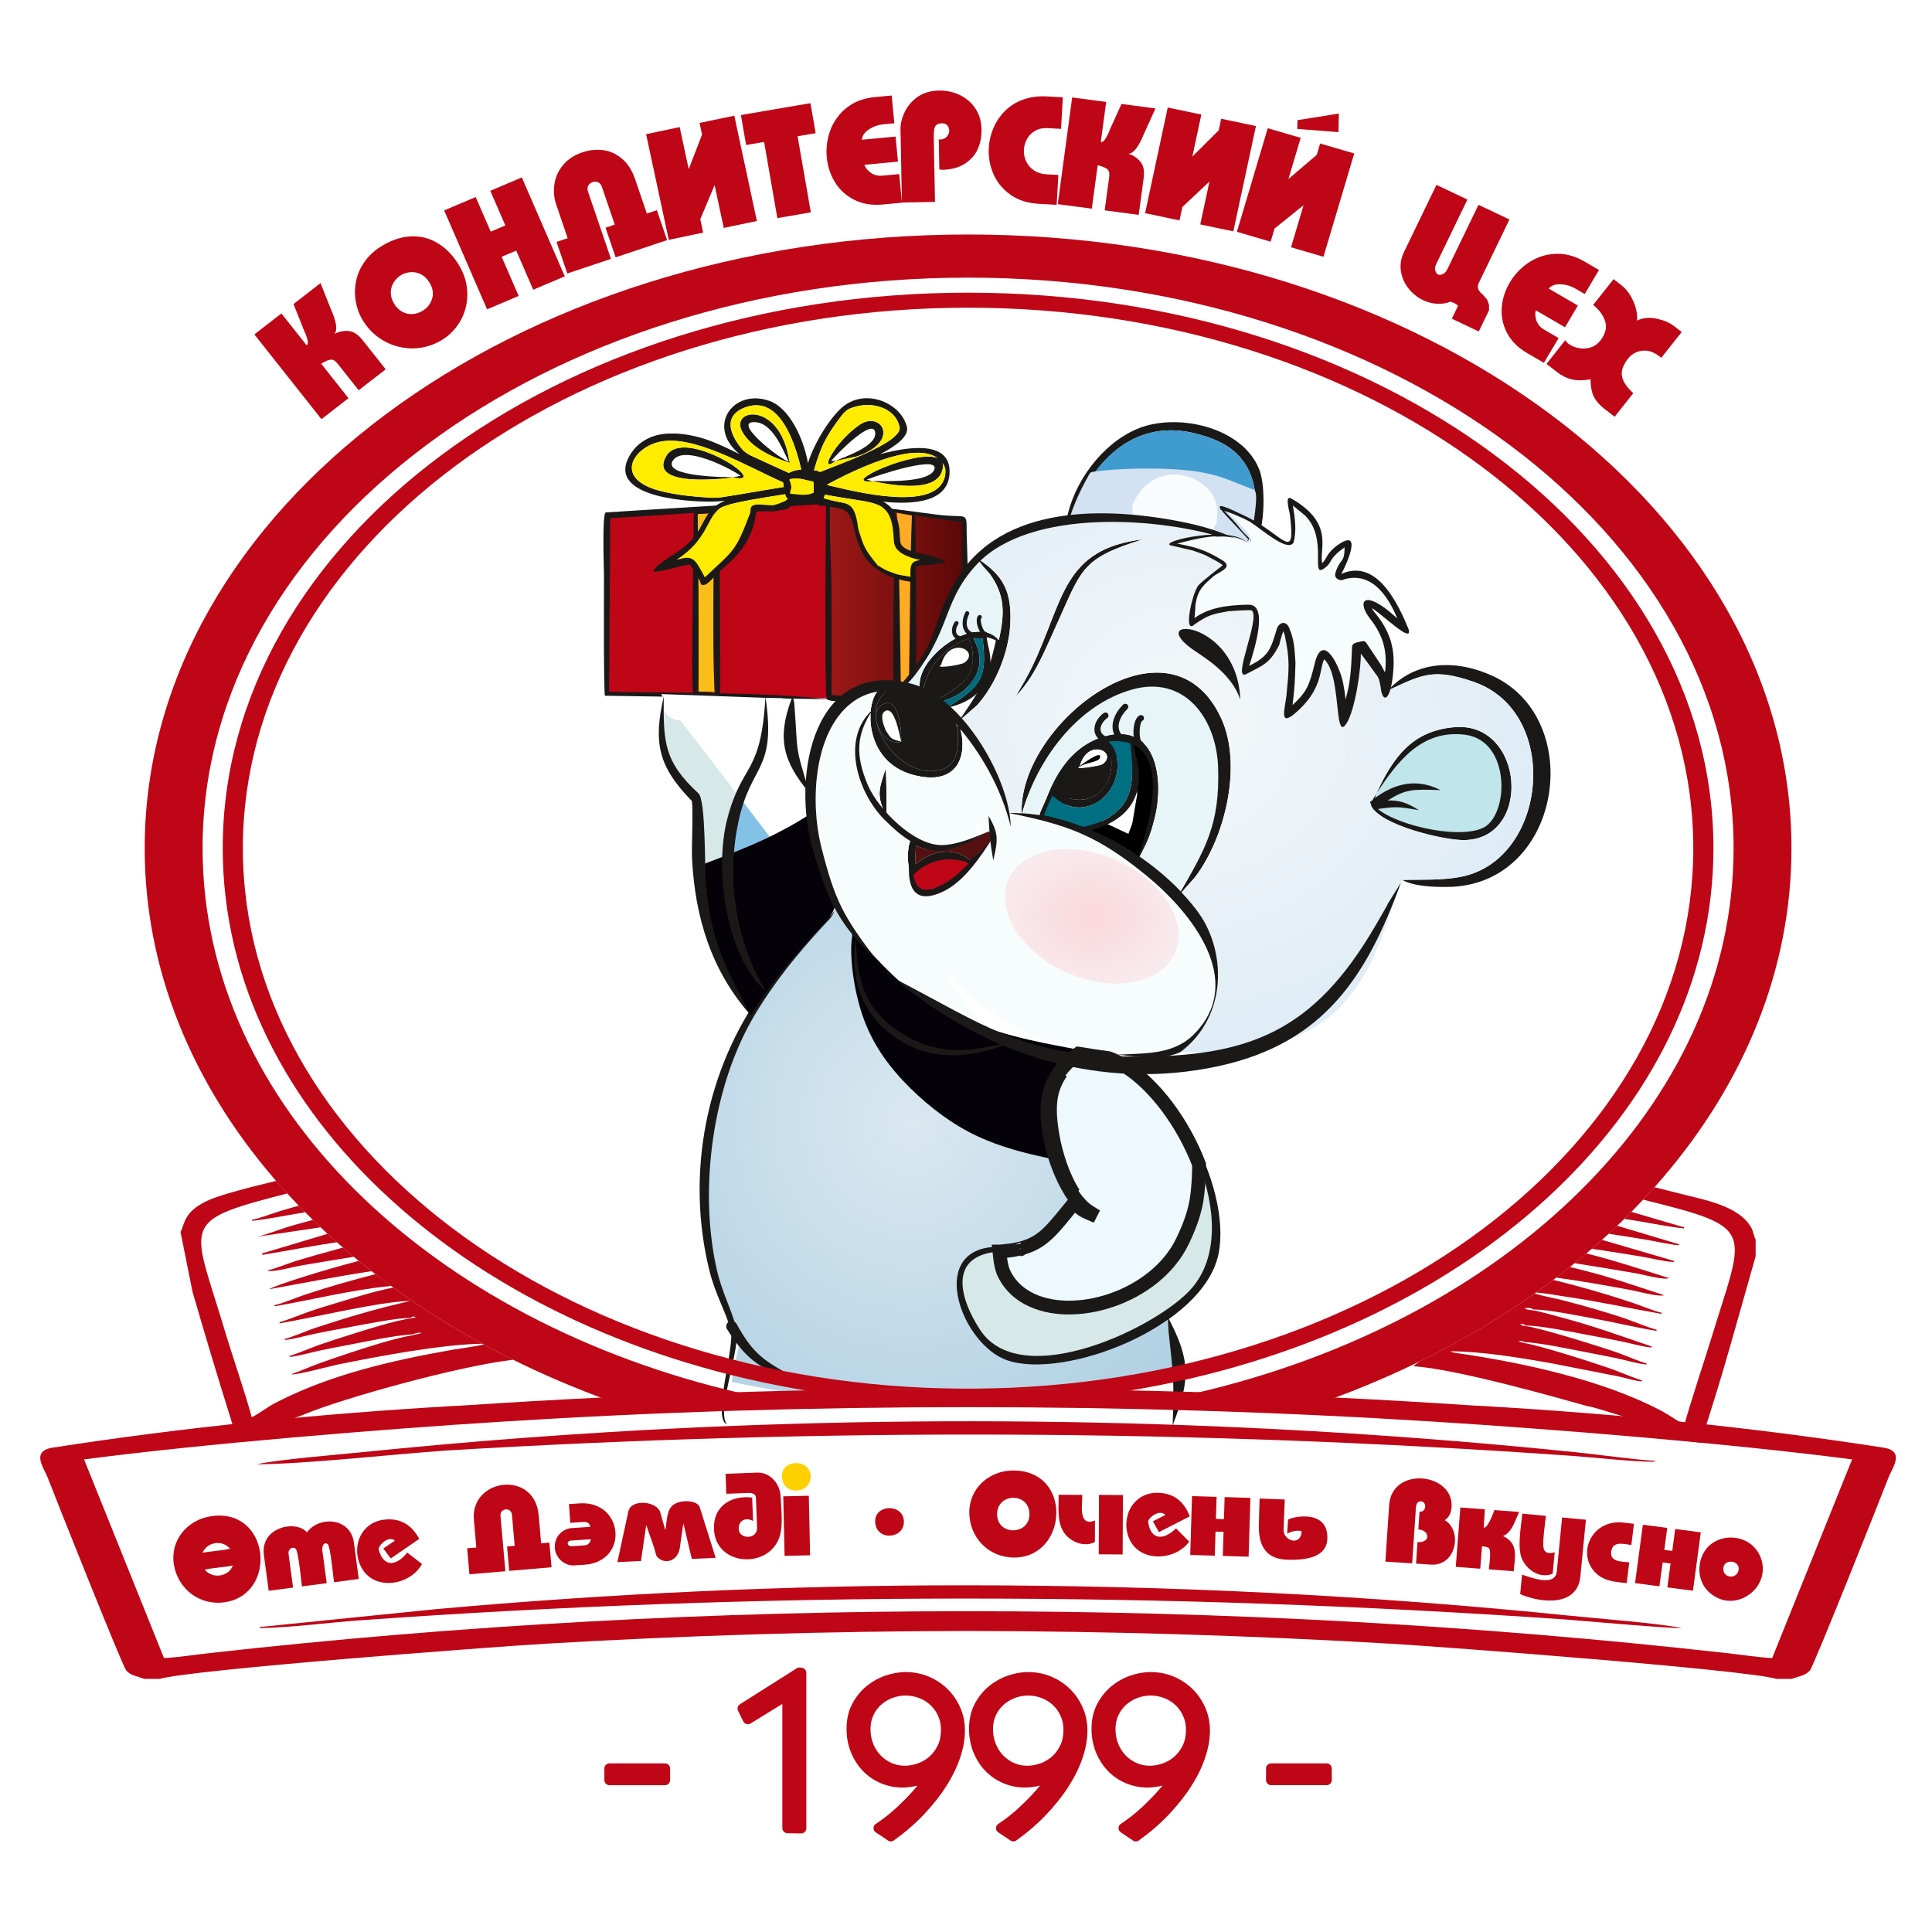 <svg width="64" height="64" viewBox="0 0 64 64" fill="none" xmlns="http://www.w3.org/2000/svg">
<rect width="64" height="64" fill="white"/>
<path fill-rule="evenodd" clip-rule="evenodd" d="M46.815 45.256C48.285 45.357 51.588 46.302 52.604 46.585C52.859 46.607 54.746 47.255 55.544 47.439C55.459 47.497 53.571 47.055 53.067 47.071L52.985 47.431C54.101 47.541 55.235 47.662 56.33 47.79C57.041 45.664 57.541 43.772 58.158 41.616V41.063C58.096 40.943 58.083 40.801 58.017 40.676C57.612 39.928 56.406 39.737 55.592 39.526L54.808 39.327L54.43 39.74C58.222 40.677 57.799 40.7 56.701 44.293C56.469 45.053 55.965 46.558 55.798 47.2C55.668 47.137 55.299 46.874 55.017 46.726C53.109 45.723 50.514 45.153 48.342 44.835C48.243 44.82 48.136 44.813 48.047 44.763C49.098 44.767 50.317 44.974 51.331 45.148L53.611 45.595C53.821 45.641 54.189 45.751 54.377 45.76L54.406 45.734C54.114 45.641 53.782 45.497 53.48 45.385C52.96 45.191 50.952 44.549 50.491 44.491L50.293 44.423C50.42 44.417 50.398 44.404 50.494 44.456C51.111 44.498 51.923 44.675 52.54 44.793C52.864 44.856 53.201 44.919 53.53 44.988C53.789 45.042 54.3 45.187 54.531 45.2L54.564 45.173C54.275 45.093 53.913 44.925 53.609 44.818C53.082 44.631 50.978 43.969 50.527 43.928C50.441 43.911 50.427 43.917 50.351 43.865C50.476 43.864 50.46 43.839 50.534 43.914C50.893 43.884 52.234 44.155 52.659 44.233C53.001 44.295 53.347 44.363 53.688 44.431C53.973 44.487 54.439 44.619 54.694 44.638L54.728 44.609C53.743 44.273 52.774 43.919 51.766 43.654C51.477 43.578 51.006 43.432 50.721 43.398C50.691 43.393 50.631 43.389 50.6 43.381C50.477 43.349 50.537 43.354 50.508 43.333C50.635 43.325 50.704 43.316 50.793 43.379C51.243 43.369 52.37 43.601 52.864 43.691C53.524 43.81 54.232 43.986 54.875 44.088L54.879 44.053C54.581 43.967 54.207 43.809 53.892 43.698C53.289 43.486 52.435 43.246 51.809 43.083C51.554 43.017 51.103 42.934 50.838 42.849C49.663 43.679 48.388 44.432 47.03 45.097L46.815 45.256ZM50.883 42.816C51.184 42.837 51.575 42.911 51.848 42.951C52.998 43.118 53.95 43.335 55.042 43.525L55.046 43.487C54.81 43.44 54.327 43.236 54.047 43.144C53.204 42.864 52.316 42.608 51.454 42.398C51.266 42.539 51.076 42.679 50.883 42.816ZM51.552 42.323C52.362 42.433 53.211 42.583 54.017 42.733C54.227 42.772 54.967 42.973 55.124 42.905C54.457 42.689 53.822 42.466 53.113 42.26C52.747 42.153 52.376 42.064 52.006 41.969L51.552 42.323ZM52.161 41.845C52.841 41.949 53.523 42.065 54.202 42.181C54.422 42.218 55.125 42.415 55.293 42.339C54.382 42.054 53.477 41.751 52.551 41.522L52.161 41.845ZM52.733 41.367C53.417 41.468 54.13 41.584 54.383 41.627C54.671 41.676 55.134 41.791 55.399 41.802C55.51 41.8 55.428 41.812 55.461 41.771L53.068 41.072L52.733 41.367ZM9.147 39.119C8.209 39.342 7.32 39.58 6.944 39.743C6.09 40.111 6.127 40.525 5.98 40.811L6.376 42.787C6.782 44.19 7.203 45.592 7.64 46.986C7.738 47.302 7.764 47.411 7.85 47.671C8.942 47.543 10.073 47.422 11.186 47.313C11.156 47.172 11.15 47.159 11.135 47.061C10.623 47.044 8.729 47.377 8.639 47.32C9.001 47.235 9.697 47.011 10.094 46.847C11.344 46.326 15.16 45.258 16.999 45.043C16.668 44.879 16.342 44.71 16.022 44.536C15.791 44.599 15.124 44.688 15.01 44.709C12.987 45.066 10.958 45.527 9.14 46.463C8.849 46.613 8.584 46.83 8.34 46.948C8.136 46.186 7.698 44.918 7.443 44.066C6.414 40.632 5.941 40.474 9.055 39.654L9.518 39.535L9.147 39.119ZM10.852 40.872L8.68 41.522L8.696 41.568C9.519 41.434 10.335 41.271 11.161 41.151L10.852 40.872ZM11.361 41.328C10.727 41.499 10.092 41.682 9.832 41.762C9.552 41.848 9.092 42.039 8.844 42.087C9.014 42.163 9.69 41.971 9.91 41.933C10.512 41.829 11.117 41.729 11.721 41.633L11.361 41.328ZM11.882 41.769C10.723 42.073 9.209 42.541 8.905 42.709C10.035 42.505 11.173 42.282 12.308 42.11L11.882 41.769ZM12.436 42.208C11.662 42.408 10.874 42.631 10.115 42.884C9.836 42.976 9.329 43.188 9.093 43.236L9.096 43.273C10.316 43.061 11.679 42.721 12.956 42.599L12.436 42.208ZM13.031 42.654C12.463 42.753 11.68 43.004 11.175 43.154C10.845 43.252 10.528 43.348 10.201 43.464C9.908 43.567 9.543 43.72 9.26 43.802L9.263 43.836C10.317 43.664 12.641 43.102 13.591 43.097C12.454 43.356 11.517 43.634 10.423 43.995C10.135 44.091 9.655 44.309 9.411 44.358L9.444 44.386C9.689 44.37 10.176 44.234 10.453 44.178C10.794 44.108 11.137 44.043 11.478 43.981C11.899 43.904 13.25 43.631 13.606 43.663C13.676 43.587 13.663 43.612 13.791 43.629L13.611 43.676C13.172 43.715 11.998 44.087 11.543 44.233C11.209 44.339 10.87 44.446 10.552 44.559C10.226 44.675 9.88 44.833 9.574 44.922L9.607 44.948C9.828 44.937 10.324 44.796 10.581 44.742C10.913 44.672 11.238 44.61 11.572 44.546C12.201 44.426 13.022 44.246 13.643 44.204C13.77 44.174 13.841 44.128 13.976 44.157L13.64 44.237C13.06 44.336 12.156 44.627 11.595 44.813C11.247 44.929 10.947 45.029 10.612 45.15C10.294 45.264 9.956 45.417 9.652 45.522C9.716 45.581 10.996 45.242 11.175 45.205C12.504 44.934 14.659 44.528 15.978 44.513C14.937 43.945 13.952 43.323 13.031 42.654ZM53.289 40.87C53.782 40.944 54.243 41.018 54.537 41.068C54.857 41.122 55.286 41.224 55.588 41.249L55.633 41.222L53.572 40.605L53.289 40.87ZM53.809 40.376C54.462 40.472 55.154 40.624 55.78 40.694L55.793 40.658L54.04 40.144L53.809 40.376ZM8.345 40.406L8.358 40.442C8.915 40.38 9.521 40.253 10.111 40.157L9.898 39.94L9.323 40.104C9.081 40.176 8.533 40.383 8.345 40.406ZM10.366 40.41C10.004 40.508 9.694 40.595 9.523 40.647C9.248 40.73 8.742 40.929 8.504 40.97L10.621 40.657L10.366 40.41Z" fill="#BE0617"/>
<path fill-rule="evenodd" clip-rule="evenodd" d="M14.787 48.05C27.372 47.297 39.503 47.343 52.046 48.225C52.818 48.28 54.043 48.419 54.756 48.423L54.873 48.395C54.15 48.357 53.035 48.193 52.262 48.114C41.706 47.024 30.876 46.792 20.187 47.439C18.327 47.552 16.49 47.688 14.651 47.852C13.75 47.932 12.863 48.019 11.971 48.108C11.224 48.183 9.128 48.356 8.508 48.507C10.16 48.496 13.011 48.174 14.787 48.05Z" fill="#BE0617"/>
<path fill-rule="evenodd" clip-rule="evenodd" d="M11.912 53.676C25.295 52.718 38.436 52.72 51.826 53.645C52.078 53.662 55.622 53.977 55.696 53.927C54.819 53.76 53.001 53.623 52.044 53.526C45.376 52.843 38.721 52.515 31.895 52.515C26.022 52.515 20.185 52.788 14.435 53.306L8.609 53.897L8.613 53.933C9.61 53.918 10.916 53.747 11.912 53.676Z" fill="#BE0617"/>
<path d="M27.467 17.439C27.537 19.301 27.525 21.187 27.524 23.044L27.53 23.045C27.915 23.075 28.282 23.107 28.665 23.143C29.188 22.742 29.331 22.731 29.982 22.761C30.934 21.676 30.587 21.54 31.215 20.52C31.39 20.236 31.424 20.219 31.645 19.974C31.716 19.87 31.795 19.818 31.902 19.748V19.737C31.867 18.934 31.887 18.089 31.893 17.284C30.66 17.105 29.405 16.934 28.169 16.733C27.969 16.706 27.698 16.663 27.433 16.626C27.434 16.746 27.47 17.05 27.467 17.439Z" fill="url(#paint0_linear_3071_8152)"/>
<path fill-rule="evenodd" clip-rule="evenodd" d="M27.435 16.576C27.578 20.922 27.556 18.78 27.503 23.066C28.288 23.145 27.898 23.097 28.742 23.219C28.568 23.219 27.385 23.307 27.367 23.127C27.218 21.657 27.386 18.061 27.435 16.576Z" fill="#1B1918"/>
<path fill-rule="evenodd" clip-rule="evenodd" d="M29.66 16.902C30.076 16.979 29.876 16.945 30.276 17.009C30.243 20.646 30.255 18.84 30.236 22.47C30.044 22.677 30.135 22.579 29.94 22.792L29.88 22.813L29.719 22.814C29.696 18.913 29.715 20.863 29.66 16.902C29.658 17.02 29.517 22.879 29.637 22.928C29.685 22.947 29.946 22.947 30.02 22.885C30.042 22.866 30.354 22.548 30.356 22.494C30.357 22.468 30.352 16.985 30.299 16.973C30.214 16.954 29.748 16.91 29.66 16.902Z" fill="#1B1918"/>
<path fill-rule="evenodd" clip-rule="evenodd" d="M29.707 16.955C30.061 17.023 29.891 16.993 30.231 17.048C30.196 20.648 30.21 18.86 30.189 22.452C30.011 22.644 30.095 22.553 29.913 22.753L29.873 22.767L29.766 22.767C29.744 18.933 29.762 20.849 29.707 16.955C29.705 17.074 29.564 22.832 29.684 22.881C29.942 22.987 30.196 22.675 30.301 22.507C30.303 22.502 30.311 17.028 30.252 17.015C30.175 16.998 29.787 16.963 29.707 16.955Z" fill="#1B1918"/>
<path fill-rule="evenodd" clip-rule="evenodd" d="M29.708 16.986C29.801 18.888 29.817 20.789 29.841 22.692L29.858 22.692L29.869 22.688C29.95 22.597 30.029 22.511 30.113 22.422C30.135 20.638 30.16 18.861 30.207 17.077C29.883 17.023 30.045 17.052 29.708 16.986ZM29.708 16.986C29.784 16.994 30.156 17.028 30.229 17.044C30.268 17.053 30.244 18.697 30.242 18.91C30.237 20.01 30.288 21.387 30.233 22.446C30.231 22.492 29.887 22.939 29.739 22.794C29.707 22.764 29.702 17.462 29.708 16.986Z" fill="#1B1918"/>
<path fill-rule="evenodd" clip-rule="evenodd" d="M20.155 22.938C20.744 22.949 27.038 23.12 27.04 23.126C27.255 23.127 27.152 23.128 27.408 23.135C27.404 23.118 27.391 23.059 27.389 23.037C27.388 23.03 27.387 23.023 27.387 23.016C27.358 22.787 27.346 22.319 27.343 21.736C27.358 21.046 27.351 20.386 27.36 19.672C27.37 18.756 27.372 17.801 27.375 17L27.379 16.666C24.982 16.828 22.583 16.994 20.186 17.142C20.177 19.074 20.167 21.006 20.155 22.938Z" fill="#BE0617"/>
<path fill-rule="evenodd" clip-rule="evenodd" d="M27.456 23.162C27.291 21.571 27.35 19.391 27.354 17.749C27.356 17.113 27.356 17.137 27.358 16.688C24.979 16.853 22.595 17.024 20.215 17.169C20.204 19.085 20.191 21 20.177 22.916C22.51 22.961 25.172 22.919 27.456 23.162ZM27.456 23.162C26.795 23.151 20.042 23.048 20.041 23.047C19.99 22.995 20.009 19.412 20.008 19.099C20.008 18.897 19.939 17.034 20.064 16.976C20.073 16.971 27.348 16.514 27.468 16.543L27.434 16.535C27.459 16.54 27.468 16.538 27.487 16.557C27.509 16.579 27.447 22.585 27.456 23.162Z" fill="#1B1918"/>
<path fill-rule="evenodd" clip-rule="evenodd" d="M27.435 16.609C27.577 18.696 27.546 20.92 27.548 23.022C27.924 23.051 28.283 23.081 28.658 23.117C29.177 22.719 29.326 22.704 29.97 22.733C30.903 21.662 30.568 21.518 31.193 20.506C31.37 20.22 31.405 20.203 31.628 19.956L31.626 19.959C31.691 19.867 31.78 19.792 31.878 19.732C31.845 18.936 31.865 18.099 31.873 17.3C30.407 17.085 28.886 16.882 27.435 16.609ZM27.435 16.609C28.626 16.72 29.837 16.892 31.025 17.046C32.074 17.183 32.017 16.896 32.022 17.664C32.023 17.804 32.114 19.791 32.009 19.863C32.015 19.86 32.013 19.861 32.017 19.859C31.814 20.002 31.706 20.123 31.548 20.327C31.007 21.028 31.014 21.649 30.62 22.265C29.721 23.669 29.979 22.344 28.753 23.28C28.684 23.333 27.594 23.212 27.456 23.186C27.284 23.154 27.386 22.283 27.389 22.045C27.412 20.264 27.362 18.367 27.435 16.609Z" fill="#1B1918"/>
<path d="M23.668 22.931C23.602 20.986 23.647 18.946 23.66 16.99C23.314 17.015 23.46 17.004 23.109 17.028C23.133 18.993 23.15 20.944 23.136 22.909C23.479 22.919 23.308 22.912 23.668 22.931Z" fill="url(#paint1_linear_3071_8152)"/>
<path fill-rule="evenodd" clip-rule="evenodd" d="M23 16.837C23.522 16.817 23.272 16.829 23.772 16.8C23.739 20.935 23.751 18.9 23.732 22.995C23.303 22.99 23.491 22.992 23.057 22.988C23.035 18.926 23.053 20.956 23 16.837C22.998 16.951 22.862 23.048 22.977 23.097C22.985 23.101 23.84 23.202 23.854 23.056C23.855 23.054 23.859 16.759 23.791 16.758C23.705 16.756 23.088 16.827 23 16.837Z" fill="#1B1918"/>
<path fill-rule="evenodd" clip-rule="evenodd" d="M23.046 16.88C23.507 16.864 23.287 16.874 23.726 16.849C23.692 20.92 23.705 18.917 23.685 22.948L23.104 22.941C23.082 18.939 23.1 20.939 23.046 16.88C23.045 16.995 22.908 23.003 23.024 23.052C23.028 23.053 23.793 23.152 23.807 23.009C23.807 23.009 23.809 16.81 23.744 16.808C23.664 16.807 23.129 16.87 23.046 16.88Z" fill="#1B1918"/>
<path fill-rule="evenodd" clip-rule="evenodd" d="M23.668 22.931C23.603 20.986 23.647 18.946 23.66 16.99C23.314 17.015 23.46 17.004 23.109 17.028C23.133 18.993 23.151 20.944 23.137 22.909C23.479 22.919 23.309 22.912 23.668 22.931ZM23.668 22.931C23.593 22.934 23.192 22.951 23.119 22.944C23.083 22.94 23.049 19.756 23.045 19.543C23.032 18.934 22.944 17.524 22.987 16.973C22.997 16.828 23.754 16.879 23.76 16.885C23.806 16.928 23.696 22.34 23.668 22.931Z" fill="#1B1918"/>
<path d="M29.708 16.992C29.74 17.401 29.736 17.816 29.747 18.235C29.755 18.549 29.78 18.865 29.786 19.183C29.81 20.36 29.822 21.553 29.841 22.692C29.849 22.692 29.862 22.697 29.869 22.688C29.936 22.614 30.063 22.475 30.113 22.422C30.144 20.649 30.139 18.849 30.208 17.077C29.905 17.021 30.041 17.049 29.708 16.987C29.708 16.988 29.708 16.99 29.708 16.992Z" fill="url(#paint2_linear_3071_8152)"/>
<path fill-rule="evenodd" clip-rule="evenodd" d="M28.432 17.515C28.621 18.151 28.666 18.217 29.078 18.731C29.462 18.952 29.255 18.852 29.712 19.026C30.034 19.083 29.921 19.063 30.16 19.105C30.141 18.678 30.203 18.59 30.485 18.553C30.051 18.458 29.627 18.309 29.61 17.913C29.555 16.576 29.119 16.695 27.78 16.467L27.326 16.387C27.315 16.432 27.305 16.462 27.284 16.5C28.041 16.761 28.298 16.467 28.432 17.515ZM31.077 18.659L31.076 18.675C31.066 18.672 31.054 18.669 31.043 18.667C30.808 18.721 30.407 18.74 30.373 18.75C30.202 18.797 30.436 19.284 30.225 19.266C29.131 19.174 28.581 18.581 28.432 17.515L28.335 17.172C28.037 16.397 27.058 16.821 27.134 16.516C27.232 16.123 27.338 16.261 27.802 16.327C29.188 16.522 29.75 16.45 29.82 17.916C29.841 18.331 30.726 18.323 31.12 18.501C31.277 18.572 31.216 18.622 31.077 18.659Z" fill="#1B1918"/>
<path fill-rule="evenodd" clip-rule="evenodd" d="M28.901 15.94C27.766 15.948 30.393 15.219 30.472 15.211C31.521 15.1 31.581 16.335 28.901 15.94ZM24.282 15.814C23.968 15.861 21.796 16.035 22.104 15.238C22.491 14.237 24.957 15.776 24.56 15.82C24.451 15.832 24.406 15.822 24.282 15.814ZM24.282 15.814C24.282 15.814 24.462 15.78 24.535 15.764C24.321 15.589 22.672 14.695 22.293 15.253C21.917 15.806 24.107 15.804 24.282 15.814ZM27.683 15.267C26.902 15.648 28.429 13.943 28.923 14.031C29.35 14.107 29.199 14.689 28.633 14.971C28.287 15.143 28.05 15.192 27.683 15.267ZM27.683 15.267C27.979 15.136 29.034 14.789 28.993 14.338C28.943 13.793 27.715 15.041 27.527 15.277C27.581 15.277 27.681 15.267 27.683 15.267ZM26.163 15.306C26.287 15.496 24.021 14.292 24.75 13.858C25.102 13.649 25.557 13.987 25.745 14.312C25.827 14.455 26.123 15.126 26.152 15.302C26.154 15.302 26.156 15.3 26.156 15.299L26.157 15.301C26.155 15.299 26.157 15.3 26.156 15.299L26.161 15.297C26.162 15.299 26.162 15.302 26.162 15.305L26.163 15.306ZM26.133 15.302C26.028 15.126 25.661 14.044 25.047 13.987C24.161 13.905 25.875 15.244 26.133 15.302ZM26.118 16.719C27.106 15.844 26.5 16.404 27.289 16.688C27.585 16.795 27.837 16.556 28.218 16.996C28.611 17.45 28.142 18.584 29.698 19.081L30.23 19.183C30.18 18.505 30.276 18.694 31.048 18.586C29.023 18.081 30.026 18.188 29.573 17.099C29.349 16.56 28.602 16.547 28.082 16.453C27.971 16.432 26.903 16.305 26.762 16.188C26.736 16.212 26.708 16.217 26.684 16.206C26.537 16.327 25.872 16.367 25.795 16.379C25.27 16.461 24.016 16.515 23.681 16.916C23.202 17.49 23.267 17.88 22.47 18.394C21.82 18.814 22.269 18.466 21.848 18.809C22.182 18.723 22.837 18.549 22.91 18.593C23.021 18.66 23.246 19.127 23.348 19.305C24.086 18.619 24.798 18.056 24.989 17.023C24.987 17.018 24.988 17.012 24.991 17.006C24.992 16.997 24.995 16.992 24.997 16.988C25.018 16.935 25.01 16.921 25.068 16.925L25.066 16.924C25.496 16.936 25.74 16.961 26.118 16.719ZM31.226 18.557C31.235 18.555 31.243 18.554 31.251 18.552L31.251 18.567C31.572 18.713 30.571 18.662 30.337 18.762C30.059 18.88 30.847 19.534 29.675 19.151C28.086 18.631 28.549 17.465 28.18 17.029C27.816 16.601 27.582 16.841 27.272 16.724C26.445 16.411 27.144 15.901 26.118 16.719C25.682 17.062 25.437 16.903 25.048 16.958C25.044 16.97 25.036 16.991 25.026 17.006C25.026 17.01 25.026 17.012 25.025 17.014C25.026 17.016 25.026 17.017 25.025 17.018C24.99 17.845 24.148 18.642 23.587 19.168C23.001 19.718 23.36 19.082 22.897 18.672C22.743 18.535 21.391 19.154 21.682 18.857L21.68 18.852L21.688 18.85C21.778 18.762 22.001 18.598 22.423 18.322C23.196 17.816 23.136 17.423 23.605 16.856C23.696 16.746 23.839 16.661 24.016 16.593C23.928 16.6 23.833 16.606 23.725 16.612C23.052 16.646 20.037 16.534 20.853 15.1C21.396 14.146 22.649 14.274 23.533 14.606C23.814 14.712 24.148 14.87 24.5 15.046C23.373 14.124 24.298 12.85 25.496 13.283C26.145 13.518 26.618 14.512 26.765 15.341C26.976 14.66 27.503 13.826 27.911 13.482C28.656 12.853 29.835 13.328 30.041 14.135C30.12 14.442 29.711 14.757 29.157 15.047C30.194 14.761 31.489 14.624 31.456 15.656C31.427 16.608 30.351 16.733 29.221 16.617C29.424 16.72 29.585 16.86 29.666 17.058C30.084 18.078 29.226 18.044 30.823 18.439C31.022 18.488 31.151 18.527 31.226 18.557ZM27.112 16.083C27.157 16.097 27.204 16.111 27.252 16.122C27.974 16.284 31.483 17.19 31.316 15.553C31.195 14.371 28.626 15.336 28.088 15.582C27.994 15.625 27.465 15.942 27.112 16.083ZM26.854 15.896C27.218 15.632 28.243 15.285 28.309 15.257C28.578 15.14 30.08 14.617 29.846 14.08C29.558 13.42 28.63 13.1 28.021 13.617C27.54 14.026 26.851 15.235 26.855 15.862C26.855 15.874 26.855 15.885 26.854 15.896ZM26.627 15.986C26.627 15.98 26.628 15.975 26.629 15.969C26.715 15.373 26.205 13.864 25.595 13.523C24.553 12.94 23.477 14.12 24.721 15.001C25.005 15.203 26.216 15.743 26.627 15.986ZM26.495 16.14C25.851 15.952 24.303 15.111 24.054 14.995C23.162 14.578 21.794 14.093 21.051 15.057C20.026 16.385 23.201 16.512 23.718 16.487C24.608 16.445 25.624 16.182 26.495 16.14ZM28.901 15.94C29.326 15.929 30.751 16.003 30.945 15.565C31.172 15.057 29.086 15.732 28.708 15.891C28.777 15.913 28.901 15.94 28.901 15.94Z" fill="#1B1918"/>
<path fill-rule="evenodd" clip-rule="evenodd" d="M26.148 16.518C26.047 16.523 26.03 16.455 26.019 16.371C25.605 16.441 24.099 16.652 23.852 16.832C23.406 17.157 23.463 17.857 22.418 18.541C22.941 18.397 23.001 18.461 23.35 19.118C24.339 18.202 24.364 18.277 24.872 16.938C24.984 16.643 25.401 16.934 26.058 16.564L26.148 16.518ZM21.79 18.736L21.784 18.722L21.818 18.713C22.001 18.557 22.322 18.36 22.41 18.301C23.753 17.406 22.878 16.742 24.716 16.471C26.679 16.182 25.806 16.344 26.148 16.518C25.596 17.051 25.112 16.788 24.999 16.927C24.688 17.31 24.98 17.721 23.988 18.761C23.131 19.661 23.411 19.499 22.858 18.7C22.702 18.709 22.221 18.84 22.135 18.861C21.607 18.993 21.619 18.89 21.79 18.736Z" fill="#1B1918"/>
<path fill-rule="evenodd" clip-rule="evenodd" d="M23.719 16.501C24.474 16.387 25.212 16.251 25.963 16.131C25.957 16.074 25.947 16.029 25.939 15.978C24.789 15.479 22.933 14.348 21.796 14.649C20.951 14.871 20.338 15.867 21.874 16.262C22.51 16.425 23.074 16.453 23.719 16.501ZM24.282 15.814C24.007 15.859 21.447 16.162 22.07 15.105C22.661 14.104 25.644 16.114 24.282 15.814ZM24.282 15.814C24.284 15.814 24.498 15.787 24.552 15.778C24.388 15.516 22.732 14.714 22.299 15.165C21.63 15.863 24.21 15.812 24.282 15.814ZM23.719 16.501C23.073 16.561 20.088 16.524 20.883 15.117C21.808 13.482 24.152 14.95 25.301 15.51C25.855 15.78 26.15 15.697 26.113 16.191C26.098 16.371 23.972 16.494 23.719 16.501Z" fill="#1B1918"/>
<path fill-rule="evenodd" clip-rule="evenodd" d="M24.709 15.017C25.592 15.419 25.128 15.207 26.129 15.666C26.298 15.584 26.379 15.569 26.543 15.555C26.355 14.752 25.858 13.075 24.701 13.49C23.852 13.795 24.247 14.545 24.709 15.017ZM26.165 15.308C26.328 15.382 24.977 15.059 24.576 14.278C24.189 13.525 25.854 13.285 26.148 15.28C25.891 14.891 25.596 13.862 24.969 13.922C24.12 14.002 25.85 15.201 26.156 15.315C26.157 15.315 26.158 15.312 26.16 15.31C26.158 15.31 26.156 15.309 26.152 15.307C26.151 15.306 26.15 15.305 26.148 15.303L26.15 15.304C26.148 15.298 26.15 15.293 26.154 15.29C26.156 15.289 26.161 15.289 26.163 15.291C26.165 15.291 26.165 15.293 26.167 15.295C26.169 15.298 26.168 15.305 26.165 15.308ZM26.148 15.28C26.148 15.285 26.149 15.289 26.149 15.293C26.151 15.291 26.152 15.291 26.154 15.29L26.148 15.28ZM26.156 15.293L26.152 15.304L26.158 15.305C26.156 15.302 26.156 15.302 26.154 15.3L26.158 15.305L26.161 15.302L26.156 15.293ZM24.709 15.017C24.073 14.606 23.774 13.87 24.477 13.419C25.599 12.7 26.391 14.159 26.62 15.016C26.89 16.024 26.695 15.572 26.169 15.809C25.991 15.89 24.936 15.162 24.709 15.017Z" fill="#1B1918"/>
<path fill-rule="evenodd" clip-rule="evenodd" d="M28.008 13.602C27.41 14.373 27.23 14.673 26.964 15.575C27.069 15.592 27.04 15.586 27.169 15.634C27.687 15.419 29.91 14.656 29.799 14.144C29.645 13.442 28.714 13.222 28.008 13.602ZM27.682 15.267C27.077 15.732 27.674 14.61 28.487 14.064C29.188 13.593 29.865 14.629 28.369 15.125L27.682 15.267ZM27.682 15.267C27.872 15.19 29.151 14.755 29.055 14.302C28.929 13.71 27.582 15.101 27.497 15.287C27.53 15.292 27.664 15.269 27.682 15.267ZM28.008 13.602C28.611 13.005 29.596 13.322 29.94 14.04C30.314 14.822 27.705 15.632 27.213 15.815C27.177 15.828 26.749 15.765 26.769 15.629C26.882 14.863 27.462 14.116 28.008 13.602Z" fill="#1B1918"/>
<path fill-rule="evenodd" clip-rule="evenodd" d="M31.331 15.552C31.303 15.472 31.267 15.402 31.224 15.341C31.249 15.419 31.241 15.521 31.19 15.65C30.917 16.353 29.386 16.04 28.901 15.94C27.734 16.055 30.331 14.874 31.056 15.173C30.236 14.585 28.166 15.643 27.412 16.046L27.411 16.069C28.287 16.274 31.053 16.999 31.306 15.761L31.331 15.552ZM28.901 15.94C29.311 15.945 30.666 16.05 30.952 15.656C31.49 14.917 29.043 15.72 28.674 15.884C28.733 15.905 28.901 15.94 28.901 15.94ZM31.331 15.552C31.499 17.046 28.956 16.588 28.171 16.444C27.607 16.34 27.124 16.5 27.19 15.973C27.229 15.655 31.308 14.017 31.331 15.552Z" fill="#1B1918"/>
<path fill-rule="evenodd" clip-rule="evenodd" d="M23.296 19.302C24.102 18.541 24.808 18.029 24.861 16.884C24.88 16.494 25.722 16.941 26.013 16.607C26.241 16.346 26.631 16.034 26.911 16.335C27.509 16.977 28.256 16.22 28.424 17.516C28.492 18.048 28.738 18.427 29.09 18.83C28.025 18.125 28.529 16.985 27.813 16.842C26.783 16.636 27.385 16.924 26.689 16.408C25.728 16.765 26.765 16.936 25.049 16.919C24.953 18.036 24.216 18.699 23.296 19.302Z" fill="#1B1918"/>
<path fill-rule="evenodd" clip-rule="evenodd" d="M21.873 16.262C22.459 16.412 22.982 16.447 23.564 16.49C23.628 16.49 23.68 16.489 23.718 16.487C23.768 16.485 23.819 16.482 23.87 16.478C24.572 16.369 25.262 16.243 25.963 16.131C25.957 16.074 25.946 16.029 25.939 15.978C24.789 15.479 22.932 14.348 21.795 14.649C20.951 14.871 20.338 15.867 21.873 16.262ZM24.281 15.814C24.007 15.859 21.447 16.162 22.07 15.105C22.66 14.104 25.644 16.114 24.281 15.814Z" fill="#FFEC00"/>
<path fill-rule="evenodd" clip-rule="evenodd" d="M24.7 13.49C23.898 13.778 24.207 14.464 24.634 14.937C24.661 14.959 24.69 14.98 24.72 15.001C24.75 15.023 24.791 15.048 24.841 15.077C25.545 15.398 25.182 15.232 26.129 15.666C26.298 15.584 26.378 15.568 26.543 15.555C26.355 14.752 25.858 13.074 24.7 13.49ZM26.011 15.278C25.663 15.172 24.867 14.846 24.575 14.278C24.189 13.525 25.85 13.286 26.146 15.274C26.148 15.279 26.151 15.283 26.153 15.287L26.155 15.29C26.157 15.289 26.162 15.288 26.164 15.29C26.166 15.291 26.166 15.292 26.168 15.294C26.17 15.297 26.17 15.304 26.166 15.307C26.183 15.315 26.183 15.319 26.171 15.318C26.173 15.339 26.113 15.322 26.014 15.278H26.011Z" fill="#FFEC00"/>
<path fill-rule="evenodd" clip-rule="evenodd" d="M27.935 13.697C27.395 14.399 27.219 14.711 26.964 15.575C27.069 15.592 27.04 15.586 27.169 15.634C27.687 15.418 29.911 14.656 29.799 14.144C29.652 13.472 28.791 13.241 28.099 13.557C28.072 13.576 28.046 13.596 28.021 13.617C27.993 13.641 27.964 13.668 27.935 13.697ZM27.683 15.267C27.077 15.732 27.674 14.61 28.487 14.064C29.188 13.593 29.865 14.629 28.369 15.125L27.878 15.226C27.816 15.239 27.752 15.252 27.683 15.267Z" fill="#FFEC00"/>
<path fill-rule="evenodd" clip-rule="evenodd" d="M26.018 16.371C25.604 16.441 24.098 16.652 23.851 16.832C23.405 17.157 23.462 17.857 22.418 18.541C22.94 18.397 23 18.461 23.349 19.118C24.327 18.212 24.362 18.276 24.854 16.983C24.856 16.95 24.858 16.918 24.861 16.884C24.873 16.622 25.256 16.737 25.594 16.741C25.728 16.713 25.879 16.663 26.045 16.571C26.062 16.552 26.08 16.533 26.099 16.514C26.04 16.497 26.027 16.439 26.018 16.371Z" fill="#FFEC00"/>
<path fill-rule="evenodd" clip-rule="evenodd" d="M28.432 17.515C28.62 18.151 28.665 18.217 29.077 18.731C29.462 18.952 29.255 18.852 29.711 19.025L30.16 19.105C30.14 18.677 30.203 18.59 30.485 18.553C30.05 18.458 29.627 18.308 29.61 17.912C29.554 16.576 29.119 16.695 27.78 16.467L27.325 16.387C27.315 16.432 27.304 16.462 27.283 16.499C28.036 16.759 28.294 16.471 28.429 17.495C28.43 17.501 28.431 17.508 28.432 17.515Z" fill="#FFEC00"/>
<path fill-rule="evenodd" clip-rule="evenodd" d="M27.412 16.069C28.288 16.274 31.053 16.999 31.307 15.761L31.322 15.641C31.321 15.613 31.319 15.584 31.315 15.553C31.313 15.53 31.309 15.507 31.305 15.485C31.282 15.432 31.255 15.385 31.224 15.341C31.249 15.419 31.241 15.521 31.19 15.65C30.917 16.353 29.386 16.04 28.901 15.94C27.734 16.055 30.331 14.874 31.056 15.173C30.236 14.585 28.167 15.643 27.412 16.046L27.412 16.069Z" fill="#FFEC00"/>
<path fill-rule="evenodd" clip-rule="evenodd" d="M26.143 15.89C26.282 16.212 26.179 16.143 26.174 16.345C26.176 16.341 26.174 16.343 26.176 16.341C26.187 16.35 26.18 16.344 26.195 16.358L26.193 16.355C26.307 16.358 26.747 16.456 26.948 16.317L26.947 16.32C26.948 16.319 26.949 16.318 26.95 16.316L26.956 16.312C26.954 16.313 26.951 16.313 26.951 16.314C26.964 16.265 26.958 16.072 26.953 15.957C26.729 15.899 26.27 15.786 26.143 15.89ZM26.95 16.316L26.951 16.314C26.95 16.314 26.95 16.314 26.95 16.316ZM26.143 15.89C26.031 15.812 26.347 15.729 26.39 15.723C27.184 15.613 27.196 15.694 27.244 16.23C27.296 16.815 26.357 16.661 26.153 16.54L26.168 16.546C25.885 16.43 26.072 16.195 26.143 15.89Z" fill="#1B1918"/>
<path fill-rule="evenodd" clip-rule="evenodd" d="M26.953 15.957C26.729 15.899 26.27 15.786 26.144 15.89C26.282 16.212 26.18 16.143 26.174 16.345C26.176 16.341 26.175 16.343 26.176 16.341L26.195 16.358L26.193 16.355C26.307 16.358 26.748 16.456 26.948 16.317C26.949 16.315 26.949 16.314 26.95 16.314C26.963 16.264 26.957 16.072 26.953 15.957Z" fill="#FFEC00"/>
<path fill-rule="evenodd" clip-rule="evenodd" d="M24.384 27.184C23.978 28.97 24.281 31.255 25.328 32.771C25.887 31.997 26.529 31.278 27.192 30.627C27.535 30.291 27.517 30.366 27.662 29.998C27.398 29.474 27.204 28.886 26.981 28.086C26.821 27.514 26.741 26.851 26.757 26.189C26.055 25.165 25.871 24.442 26.216 23.214C26.102 23.207 26.012 23.2 25.961 23.192C25.946 23.19 25.934 23.167 25.922 23.126C25.839 23.126 25.644 23.127 25.362 23.128C25.607 25.612 24.822 25.253 24.384 27.184Z" fill="#84C1E6"/>
<path fill-rule="evenodd" clip-rule="evenodd" d="M37.515 16.736C37.87 14.797 41.169 15.567 40.386 17.579C40.987 17.769 40.732 17.682 41.344 17.907C41.502 17.618 41.579 16.767 41.599 16.459C41.462 15.212 40.773 14.627 39.517 14.34C37.495 13.878 36.1 15.373 35.532 17.122C36.46 17.03 36.499 16.967 37.5 17.149C37.45 16.979 37.458 16.94 37.515 16.736ZM41.294 18.003L41.26 18.019C41.245 18.081 41.243 18.125 41.251 18.154C41.04 18.099 40.779 17.956 40.779 17.956C40.021 17.678 40.015 17.834 40.279 17.296C40.328 16.739 40.248 16.321 39.728 16C38.841 15.454 37.94 15.778 37.515 16.736C37.514 16.884 37.503 16.955 37.551 17.096C37.663 17.434 37.279 17.128 36.492 17.159C36.204 17.17 35.285 17.444 35.337 17.186C35.579 15.972 36.486 14.726 37.642 14.22C38.941 13.65 41.163 14.123 41.719 15.564C41.953 16.172 41.89 17.793 41.502 18.128C41.489 18.151 41.467 18.165 41.438 18.171C41.371 18.206 41.325 18.212 41.297 18.201C41.321 18.205 41.351 18.194 41.381 18.175C41.345 18.174 41.305 18.167 41.261 18.157C41.251 18.115 41.267 18.055 41.294 18.003ZM41.251 18.154C41.258 18.184 41.275 18.198 41.297 18.201C41.278 18.194 41.266 18.177 41.261 18.157L41.251 18.154ZM41.51 18.041C41.54 17.985 41.538 17.934 41.469 17.924C41.486 17.947 41.5 17.985 41.51 18.041Z" fill="#1B1918"/>
<path fill-rule="evenodd" clip-rule="evenodd" d="M31.366 28.427C31.158 28.381 30.818 28.477 30.644 28.617C30.516 28.721 30.121 28.876 30.341 29.111C30.463 29.242 30.384 29.443 30.786 29.454C30.837 29.455 30.884 29.407 31.035 29.43C31.083 29.438 31.415 29.313 31.487 29.279C31.629 29.212 31.631 29.102 31.767 29.049C31.779 29.044 32.016 28.797 32.036 28.768C32.053 28.743 32.166 28.551 32.124 28.54C32.038 28.517 32.055 28.467 31.836 28.438C31.639 28.412 31.684 28.411 31.484 28.411C31.397 28.411 31.375 28.429 31.366 28.427Z" fill="#BE0617"/>
<path fill-rule="evenodd" clip-rule="evenodd" d="M32.228 20.376L32.896 20.393L33.142 20.666L33.294 21.017L33.333 21.621L33.209 22.348L32.956 23.025L31.038 24.755L30.146 22.841L30.983 21.647L31.492 20.818L32.228 20.376ZM29.873 23.376C29.585 23.376 29.352 23.659 29.352 24.009C29.352 24.358 29.585 24.641 29.873 24.641C30.162 24.641 30.395 24.358 30.395 24.009C30.395 23.659 30.162 23.376 29.873 23.376Z" fill="white"/>
<path fill-rule="evenodd" clip-rule="evenodd" d="M36.627 24.496L37.621 24.523L37.988 24.929L38.214 25.451L38.272 26.35L38.088 27.433L37.712 28.441L36.062 27.665L34.49 27.132L34.773 26.389L35.531 25.155L36.627 24.496Z" fill="white" stroke="black" stroke-width="1.196"/>
<path d="M35.718 39.738C34.813 38.683 34.089 36.136 35.551 35.041C35.615 34.97 35.679 34.91 35.737 34.868C35.083 34.755 34.414 34.615 33.761 34.442C32.512 34.946 31.187 35.255 29.922 34.532C28.591 33.771 28.121 32.479 28.353 31.05C28.107 30.749 27.835 30.315 27.669 30.011C27.628 30.15 27.523 30.384 27.291 30.634C27.147 30.788 26.023 31.945 25.538 32.748C25.011 33.495 24.557 34.288 24.232 35.142C24.032 35.669 23.784 36.493 23.658 37.294C23.28 39.687 23.385 41.66 24.265 43.614C24.694 44.568 24.419 44.474 24.248 45.723L24.24 45.78C26.47 46.249 28.814 46.501 31.231 46.501C33.927 46.501 36.531 46.189 38.989 45.608C38.961 45.157 38.894 44.667 38.78 44.119L38.702 43.724C37.067 44.817 34.752 45.392 33.545 44.984C32.094 44.493 30.936 41.502 33.016 41.29C33.422 41.248 33.711 41.221 33.936 41.183C34.972 40.933 35.478 39.907 35.718 39.738Z" fill="url(#paint3_radial_3071_8152)"/>
<path fill-rule="evenodd" clip-rule="evenodd" d="M24.082 47.181C23.574 47.015 24.361 44.583 24.205 44.042C24.017 43.392 23.697 42.89 23.495 42.068C22.718 38.9 23.375 35.451 25.282 32.806C25.869 31.991 26.464 31.318 27.184 30.619C27.555 30.26 27.495 30.377 27.674 29.968C27.643 30.333 27.509 30.409 27.252 30.688C26.405 31.611 25.645 32.541 25.001 33.621C23.603 35.966 23.148 39.358 23.734 42.012C23.912 42.814 24.227 43.354 24.389 43.989C24.559 44.656 23.707 46.745 24.082 47.181Z" fill="#1B1918"/>
<path d="M48.542 24.305C47.081 24.122 46.26 25.218 45.593 26.291C45.593 26.292 45.551 26.413 45.52 26.509C46.204 25.994 46.886 25.809 47.724 26.174C46.776 26.08 46.484 26.123 45.83 26.556C46.269 26.53 46.505 26.558 47.004 26.839C46.318 26.678 46.229 26.681 45.584 26.77C46.056 27.185 48.138 27.943 49.151 27.455C50.05 27.021 50.103 24.5 48.542 24.305Z" fill="url(#paint4_linear_3071_8152)"/>
<path fill-rule="evenodd" clip-rule="evenodd" d="M45.594 26.291C46.138 25.103 46.771 24.204 48.189 24.088C50.506 23.899 50.781 27.844 48.465 27.829C47.8 27.824 45.753 27.345 45.424 26.7C45.372 26.598 45.56 26.346 45.594 26.291ZM45.594 26.291C45.593 26.294 45.48 26.638 45.499 26.661C46.016 27.293 48.286 27.834 49.134 27.421C49.991 27.002 50.054 24.538 48.538 24.34C47.091 24.152 46.275 25.246 45.594 26.291Z" fill="#1B1918"/>
<path fill-rule="evenodd" clip-rule="evenodd" d="M38.454 22.643C36.675 22.399 34.859 24.271 34.127 26.042L34.118 26.068C34.071 26.212 34.004 26.747 33.913 26.963C34.09 26.981 34.265 27.006 34.441 27.037C34.441 26.96 34.499 26.841 34.59 26.637C34.628 26.553 34.658 26.483 34.684 26.424C35.026 25.506 35.628 24.65 36.637 24.387C38.315 23.948 38.55 25.842 38.249 27.069C38.077 27.766 37.995 27.875 37.711 28.441C38.183 28.774 38.621 29.151 39.017 29.56C39.097 29.422 39.233 29.235 39.439 28.968C39.817 28.343 40.145 27.638 40.342 26.906C40.685 25.142 40.376 22.906 38.454 22.643Z" fill="#E7F5F8"/>
<path fill-rule="evenodd" clip-rule="evenodd" d="M32.13 28.578C31.259 28.412 31.085 28.448 30.35 28.963C30.607 29.993 31.587 29.075 32.13 28.578ZM32.13 28.578C31.886 28.942 31.924 28.946 31.558 29.228C30.225 30.26 30.02 28.944 30.16 28.832C30.811 28.311 31.414 28.217 32.13 28.578Z" fill="#BE0617"/>
<path fill-rule="evenodd" clip-rule="evenodd" d="M32.392 27.743C31.54 28.192 31.16 28.365 30.34 28.014C30.321 28.418 30.321 28.325 30.331 28.627C30.864 28.186 31.538 28.033 32.128 28.478C32.278 28.277 32.207 28.374 32.389 28.119C32.38 27.879 32.379 27.999 32.392 27.743ZM32.392 27.743L32.44 27.934C32.496 28.21 32.259 28.716 32.097 28.613C31 27.909 30.352 29.032 30.194 28.988C30.051 28.949 29.989 27.66 30.297 27.782C31.285 28.174 31.223 28.141 32.392 27.743Z" fill="#1B1918"/>
<path fill-rule="evenodd" clip-rule="evenodd" d="M29.592 22.733C28.282 23.092 29.073 25.644 30.98 25.562C31.907 25.522 31.802 24.421 31.691 23.796C32.145 24.81 31.849 25.949 30.518 25.725C28.203 25.335 28.646 22.482 29.592 22.733Z" fill="#1B1918"/>
<path fill-rule="evenodd" clip-rule="evenodd" d="M29.364 27.056C29.024 26.339 29.102 26.179 29.347 25.438C29.372 25.989 29.362 26.507 29.364 27.056Z" fill="#1B1918"/>
<path fill-rule="evenodd" clip-rule="evenodd" d="M30.161 28.971C30.534 28.206 31.714 28.046 32.168 28.593C31.264 28.324 30.877 28.502 30.161 28.971Z" fill="#1B1918"/>
<path fill-rule="evenodd" clip-rule="evenodd" d="M32.365 18.495C33.253 19.057 33.516 19.609 33.467 20.659C33.423 21.592 32.99 22.675 32.36 23.369L31.767 23.884C32.363 22.989 32.649 22.616 32.906 21.576C33.267 20.116 33.287 19.65 32.365 18.495Z" fill="#1B1918"/>
<path fill-rule="evenodd" clip-rule="evenodd" d="M30.51 22.924C30.1 21.91 32.452 20.118 33.172 21.322L33.075 21.265C32.07 20.622 30.67 21.907 30.51 22.924Z" fill="#1B1918"/>
<path fill-rule="evenodd" clip-rule="evenodd" d="M33.845 26.968C33.709 23.991 38.73 20.093 40.45 23.786C41.169 25.331 40.588 27.751 39.581 29.065L39.008 29.71C39.933 28.131 40.413 27.313 40.352 25.43C40.3 23.804 39.245 22.359 37.515 22.838C35.664 23.351 34.338 25.196 33.845 26.968Z" fill="#1B1918"/>
<path fill-rule="evenodd" clip-rule="evenodd" d="M34.489 27.059C34.77 25.93 35.397 24.711 36.636 24.387C38.315 23.949 38.55 25.843 38.248 27.069C38.066 27.809 37.986 27.885 37.657 28.549C37.957 27.681 38.885 24.874 37.243 24.574C35.821 24.314 34.915 26.003 34.489 27.059Z" fill="#1B1918"/>
<path fill-rule="evenodd" clip-rule="evenodd" d="M32.103 21.058C32.727 21.72 32.401 22.804 31.446 23.142L31.087 23.237C31.973 22.661 32.501 22.265 32.103 21.058Z" fill="#1B1918"/>
<path fill-rule="evenodd" clip-rule="evenodd" d="M32.6 21.013C33.133 22.236 32.621 23.195 31.351 23.448C32.487 22.786 32.73 22.451 32.6 21.013Z" fill="#1B1918"/>
<path fill-rule="evenodd" clip-rule="evenodd" d="M36.627 24.496C37.493 25.078 36.844 27.083 35.415 26.668C35.083 26.572 35.002 26.44 34.796 26.194L35.047 26.356C36.192 27.02 37.317 25.74 36.627 24.496Z" fill="#1B1918"/>
<path fill-rule="evenodd" clip-rule="evenodd" d="M37.454 24.518C37.945 25.703 37.852 26.85 36.524 27.377C36.246 27.487 36.07 27.518 35.791 27.474C36.044 27.412 36.224 27.374 36.467 27.25C37.671 26.632 37.634 25.657 37.454 24.518Z" fill="#1B1918"/>
<path fill-rule="evenodd" clip-rule="evenodd" d="M45.98 22.871C46.892 21.867 48.255 21.835 49.464 22.4C52.568 23.851 51.731 29.347 47.949 29.381C47.493 29.385 46.852 29.366 46.447 29.149C47.104 29.13 47.787 29.172 48.436 29.036C51.27 28.442 51.72 23.599 48.828 22.59C47.484 22.122 47.1 22.348 45.98 22.871Z" fill="#1B1918"/>
<path fill-rule="evenodd" clip-rule="evenodd" d="M47.004 26.839C46.276 26.711 46.234 26.711 45.498 26.823L45.376 26.57C46.086 25.98 46.861 25.736 47.725 26.174C46.787 26.138 46.558 26.144 45.972 26.516C46.331 26.511 46.575 26.567 47.004 26.839Z" fill="#1B1918"/>
<path fill-rule="evenodd" clip-rule="evenodd" d="M32.123 21.108C31.306 21.452 30.769 21.966 30.586 22.839C30.932 23.007 30.783 22.921 31.114 23.145C32.135 22.547 32.407 22.258 32.123 21.108ZM32.123 21.108C32.531 22.16 32.197 22.756 31.145 23.281C31.083 23.312 30.442 22.943 30.448 22.868C30.515 22.012 31.343 21.311 32.123 21.108Z" fill="#1B1918"/>
<path fill-rule="evenodd" clip-rule="evenodd" d="M36.658 24.544C35.696 24.913 35.439 25.336 34.934 26.216L35.072 26.315C36.302 26.943 37.198 25.809 36.658 24.544ZM36.658 24.544C36.85 24.848 36.94 25.046 36.913 25.421C36.781 27.204 34.645 26.536 34.794 26.205C35.154 25.406 35.792 24.742 36.658 24.544Z" fill="#1B1918"/>
<path fill-rule="evenodd" clip-rule="evenodd" d="M31.375 23.436C32.523 22.722 32.701 22.481 32.551 21.149C32.351 21.14 32.407 21.136 32.249 21.158C32.793 22.127 32.175 22.919 31.163 23.236C31.29 23.343 31.23 23.288 31.375 23.436ZM31.375 23.436C30.996 23.173 30.991 23.248 31.424 23.092C32.33 22.592 32.544 22.021 32.082 21.145C31.981 20.954 32.652 20.953 32.677 21.077C32.93 22.335 32.472 22.92 31.375 23.436Z" fill="#1B1918"/>
<path fill-rule="evenodd" clip-rule="evenodd" d="M36.676 24.54C37.713 25.588 36.178 27.607 34.862 26.349C34.668 26.768 34.742 26.592 34.579 27.01C34.714 27.037 34.652 27.024 34.86 27.073C35.544 27.266 35.217 27.16 35.862 27.397C37.53 27.046 37.62 26.072 37.442 24.602C37.094 24.507 37.025 24.513 36.676 24.54ZM36.676 24.54C36.942 24.477 37.212 24.457 37.477 24.556C37.708 24.642 37.591 25.982 37.555 26.14C37.394 26.859 36.252 27.664 35.833 27.523C34.353 27.025 34.276 27.343 34.59 26.637C34.843 26.067 34.792 26.123 35.01 26.337C36.004 27.316 37.614 25.793 36.676 24.54Z" fill="#1B1918"/>
<path fill-rule="evenodd" clip-rule="evenodd" d="M31.714 23.897C30.958 23.262 30.652 22.983 29.652 22.873C29.483 22.891 29.55 22.888 29.407 22.889C28.249 23.621 29.827 25.989 31.245 25.472C31.849 25.252 31.744 24.39 31.714 23.897ZM31.714 23.897C31.938 24.738 31.89 25.763 30.765 25.681C28.448 25.511 28.534 22.789 29.386 22.712C30.37 22.622 31.108 23.205 31.714 23.897Z" fill="#1B1918"/>
<path fill-rule="evenodd" clip-rule="evenodd" d="M29.853 24.57C29.802 24.373 29.624 23.272 29.276 23.59C29.15 23.728 29.285 24.056 29.34 24.19C29.529 24.503 29.531 24.475 29.853 24.57ZM29.853 24.57C29.198 24.743 28.745 23.628 29.211 23.35C29.813 22.99 29.866 24.313 29.853 24.57Z" fill="#1B1918"/>
<path fill-rule="evenodd" clip-rule="evenodd" d="M31.177 22.021C31.434 21.042 32.48 21.552 31.954 21.948C31.841 22.032 30.91 22.171 31.177 22.021ZM31.177 22.021C31.177 22.021 31.181 22.034 31.185 22.044C31.285 21.919 31.8 21.895 31.85 21.749C31.96 21.43 31.201 22.002 31.177 22.021ZM31.185 22.044C31.187 22.049 31.189 22.055 31.189 22.056C31.19 22.051 31.189 22.047 31.185 22.044Z" fill="white"/>
<path fill-rule="evenodd" clip-rule="evenodd" d="M35.76 25.382C36.017 24.403 37.064 24.912 36.538 25.308C36.428 25.391 35.494 25.529 35.76 25.382ZM35.76 25.382C35.76 25.382 35.765 25.394 35.769 25.404C35.874 25.277 36.383 25.256 36.434 25.11C36.543 24.791 35.785 25.361 35.76 25.382ZM35.769 25.404C35.771 25.41 35.773 25.416 35.773 25.416C35.773 25.41 35.769 25.407 35.769 25.404Z" fill="white"/>
<path fill-rule="evenodd" clip-rule="evenodd" d="M31.432 23.401C31.884 23.118 32.178 22.908 32.358 22.668C32.411 22.595 32.456 22.518 32.492 22.436C32.62 22.134 32.619 21.755 32.551 21.149C32.351 21.14 32.407 21.136 32.249 21.159C32.563 21.719 32.489 22.22 32.175 22.604C32.009 22.837 31.761 23.03 31.445 23.142L31.37 23.162C31.368 23.163 31.366 23.164 31.361 23.165C31.311 23.194 31.257 23.223 31.202 23.252C31.269 23.305 31.336 23.36 31.402 23.419C31.412 23.412 31.423 23.407 31.432 23.401Z" fill="#016A7D"/>
<path fill-rule="evenodd" clip-rule="evenodd" d="M36.871 25.978C36.742 26.256 36.531 26.497 36.252 26.625C35.872 26.819 35.398 26.808 34.944 26.422C34.91 26.402 34.881 26.381 34.858 26.36C34.67 26.764 34.742 26.596 34.579 27.01C34.714 27.037 34.652 27.024 34.86 27.073C35.544 27.266 35.217 27.16 35.862 27.397C36.298 27.305 36.626 27.171 36.87 26.996C37.033 26.868 37.161 26.73 37.259 26.581C37.554 26.097 37.542 25.439 37.446 24.628C37.383 24.605 37.316 24.587 37.243 24.574C37.059 24.541 36.883 24.54 36.716 24.566C36.923 24.752 37.018 25.035 37.017 25.335C37.023 25.556 36.969 25.778 36.871 25.978Z" fill="#006F82"/>
<path fill-rule="evenodd" clip-rule="evenodd" d="M31.472 23.695C30.879 23.201 30.539 22.971 29.652 22.873C29.483 22.891 29.549 22.888 29.407 22.889C28.249 23.622 29.827 25.989 31.245 25.472C31.776 25.279 31.759 24.589 31.727 24.09C31.677 24.038 31.665 23.995 31.698 23.924C31.624 23.845 31.549 23.768 31.472 23.695ZM29.211 23.35C29.813 22.99 29.866 24.312 29.853 24.57C29.198 24.743 28.744 23.628 29.211 23.35Z" fill="#1B1918"/>
<path fill-rule="evenodd" clip-rule="evenodd" d="M30.587 22.839C30.932 23.007 30.783 22.922 31.114 23.145C31.565 22.881 31.87 22.678 32.045 22.433C32.119 22.323 32.174 22.203 32.205 22.068C32.246 21.871 32.234 21.636 32.175 21.337C32.149 21.277 32.12 21.216 32.087 21.153C31.634 21.291 31.199 21.644 30.899 22.057C30.755 22.28 30.65 22.538 30.587 22.839ZM31.954 21.948C31.84 22.034 30.91 22.17 31.177 22.021C31.433 21.042 32.481 21.553 31.954 21.948Z" fill="#1B1918"/>
<path fill-rule="evenodd" clip-rule="evenodd" d="M36.414 24.645C35.647 24.993 35.393 25.415 34.934 26.216L35.072 26.315C35.626 26.598 36.113 26.523 36.43 26.24C36.497 26.177 36.558 26.107 36.611 26.03C36.843 25.677 36.898 25.159 36.684 24.61C36.678 24.598 36.674 24.586 36.668 24.574C36.581 24.591 36.496 24.614 36.414 24.645ZM36.537 25.308C36.423 25.394 35.493 25.53 35.76 25.382C36.017 24.403 37.064 24.913 36.537 25.308Z" fill="#1B1918"/>
<path fill-rule="evenodd" clip-rule="evenodd" d="M39.633 34.262C40.904 32.959 40.275 31.382 39.261 30.155C39.044 29.997 38.9 29.941 38.926 29.776C38.636 29.468 38.33 29.19 38.038 28.954C37.044 28.153 36.243 27.676 35.3 27.359C34.831 27.229 34.586 27.199 34.49 27.131C34.298 27.087 34.099 27.046 33.889 27.009C33.872 27.037 33.854 27.053 33.835 27.053C33.629 27.053 33.511 27.051 33.439 27.029C33.441 27.042 33.443 27.056 33.445 27.069C33.462 27.176 33.475 27.279 33.482 27.378C33.459 27.261 33.429 27.138 33.394 27.009C33.303 26.952 33.312 26.822 33.211 26.525C33.119 26.257 33.028 26.02 32.939 25.81C32.729 25.369 32.472 24.922 32.178 24.514C32.031 24.347 31.909 24.247 31.823 24.176C32.019 24.966 31.769 25.811 30.759 25.756C29.326 25.679 28.81 24.573 28.835 23.717C28.835 23.685 28.836 23.654 28.837 23.622C28.36 24.395 28.349 25.064 28.752 26.009C28.853 26.246 29.026 26.518 29.245 26.783C29.049 26.282 29.137 26.074 29.347 25.438C29.37 25.944 29.362 26.422 29.364 26.922C29.882 27.502 30.599 28.014 31.223 28.005C31.646 27.998 31.974 27.88 32.356 27.743C32.34 27.549 32.327 27.351 32.316 27.119C32.668 27.723 32.622 27.92 32.475 28.594C32.452 28.468 32.432 28.353 32.416 28.242C32.377 28.381 32.309 28.514 32.236 28.581C32.007 28.982 31.695 29.305 31.229 29.533C30.319 29.976 30.098 29.433 30.11 28.783C30.06 28.51 30.058 28.04 30.157 27.854C29.877 27.685 29.594 27.445 29.289 27.139C28.42 26.267 27.863 24.532 28.841 23.571C28.864 23.256 28.966 22.987 29.123 22.837C27.022 23.102 26.651 26.161 27.139 28.046C27.301 28.672 27.443 29.149 27.606 29.563C27.662 29.684 27.709 29.782 27.737 29.871C28.029 30.508 28.407 31.034 29.061 31.829C28.786 31.551 28.555 31.298 28.356 31.055C28.381 32.489 28.631 33.527 30.038 34.331C31.28 35.042 32.452 34.785 33.732 34.434C32.143 34.01 30.646 33.384 29.672 32.433C31.202 33.621 32.918 34.171 34.826 34.525C35.598 34.669 36.59 34.824 37.611 34.93C37.63 34.898 37.678 34.878 37.74 34.865C37.931 34.827 38.25 34.861 38.255 34.859C38.761 34.818 39.204 34.627 39.553 34.339C39.58 34.315 39.606 34.289 39.633 34.262Z" fill="white"/>
<path fill-rule="evenodd" clip-rule="evenodd" d="M33.087 21.203C33.297 20.285 33.278 19.715 32.805 19.032C32.64 18.826 32.478 18.689 32.399 18.598C32.382 18.614 32.367 18.63 32.352 18.647C31.626 19.414 31.457 20.12 31.15 20.857C31.031 21.179 30.9 21.495 30.697 21.811C30.398 22.279 30.186 22.543 30.018 22.686C30.077 22.698 30.138 22.712 30.199 22.728C30.284 22.75 30.369 22.778 30.454 22.811C30.456 22.786 30.46 22.761 30.464 22.736C30.377 21.747 32.334 20.306 33.087 21.203Z" fill="white"/>
<path d="M37.023 28.505C37.384 28.669 37.72 28.88 38.01 29.124C38.301 29.369 38.541 29.643 38.716 29.931C38.892 30.22 39 30.516 39.034 30.803C39.068 31.091 39.028 31.364 38.915 31.607C38.745 31.973 38.418 32.257 37.974 32.424C37.531 32.591 36.991 32.633 36.423 32.544C35.856 32.456 35.285 32.24 34.785 31.926C34.285 31.612 33.876 31.213 33.612 30.779C33.347 30.345 33.238 29.896 33.298 29.489C33.359 29.082 33.586 28.734 33.951 28.491C34.316 28.247 34.803 28.119 35.35 28.121C35.897 28.124 36.479 28.257 37.023 28.505Z" fill="url(#paint5_radial_3071_8152)"/>
<path fill-rule="evenodd" clip-rule="evenodd" d="M37.861 17.866C35.78 18.515 35.848 18.838 34.938 20.833C34.573 21.634 34.265 22.42 33.648 23.066C33.855 22.712 34.023 22.436 34.204 22.057C35.242 19.889 35.197 18.188 37.861 17.866Z" fill="#1B1918"/>
<path fill-rule="evenodd" clip-rule="evenodd" d="M32.315 27.119C32.668 27.723 32.622 27.92 32.474 28.594C32.451 28.468 32.432 28.353 32.415 28.242C32.377 28.381 32.308 28.514 32.236 28.581C32.006 28.983 31.695 29.306 31.228 29.533C30.318 29.976 30.097 29.433 30.109 28.783C30.059 28.51 30.058 28.04 30.156 27.854C29.877 27.685 29.593 27.445 29.288 27.139C28.419 26.267 27.863 24.532 28.84 23.571C28.863 23.256 28.965 22.986 29.123 22.837C27.021 23.102 26.65 26.161 27.138 28.045C27.3 28.672 27.442 29.149 27.606 29.563C27.661 29.684 27.709 29.782 27.737 29.871C28.028 30.508 28.407 31.034 29.06 31.829C28.785 31.551 28.554 31.298 28.356 31.055C28.38 32.489 28.63 33.527 30.038 34.332C31.279 35.042 32.451 34.784 33.732 34.434C32.142 34.01 31.813 32.709 30.838 31.759C33.109 34.121 34.987 35.085 38.254 34.86C38.761 34.819 39.203 34.628 39.553 34.34C39.579 34.316 39.606 34.289 39.632 34.262C40.904 32.959 40.274 31.382 39.261 30.155C39.044 29.997 38.9 29.941 38.926 29.776C38.636 29.468 38.33 29.19 38.038 28.954C37.043 28.153 36.243 27.676 35.3 27.359C34.831 27.229 34.586 27.199 34.49 27.132C34.298 27.087 34.099 27.046 33.889 27.008C33.872 27.037 33.854 27.053 33.835 27.053C33.629 27.053 33.511 27.052 33.438 27.029C33.441 27.042 33.443 27.056 33.445 27.069C33.462 27.176 33.475 27.279 33.481 27.378C33.459 27.261 33.43 27.138 33.394 27.009C33.303 26.952 33.312 26.822 33.211 26.525C33.119 26.257 33.028 26.02 32.938 25.81C32.729 25.369 32.472 24.922 32.178 24.514C32.031 24.347 31.909 24.247 31.822 24.176C32.019 24.966 31.769 25.811 30.759 25.756C29.326 25.679 28.81 24.574 28.836 23.718C28.835 23.685 28.836 23.653 28.837 23.622C28.36 24.395 28.349 25.064 28.752 26.009C28.853 26.246 29.026 26.518 29.244 26.783C29.049 26.282 29.137 26.074 29.347 25.438C29.37 25.944 29.362 26.421 29.364 26.922C29.882 27.502 30.599 28.014 31.223 28.005C31.647 27.998 31.974 27.88 32.356 27.743C32.34 27.549 32.327 27.351 32.315 27.119ZM38.914 31.607C38.44 32.629 36.825 32.897 35.305 32.206C33.786 31.515 32.939 30.126 33.413 29.104C33.888 28.082 35.503 27.813 37.023 28.504C38.542 29.195 39.389 30.584 38.914 31.607Z" fill="#F7FCFD"/>
<path fill-rule="evenodd" clip-rule="evenodd" d="M30.465 22.736C30.378 21.747 32.334 20.306 33.087 21.203C33.297 20.285 33.278 19.715 32.805 19.032C32.64 18.826 32.478 18.689 32.399 18.598L32.352 18.647C31.626 19.414 31.457 20.12 31.15 20.857C31.031 21.179 30.9 21.495 30.697 21.811C30.398 22.279 30.186 22.543 30.018 22.686C30.077 22.698 30.138 22.712 30.199 22.728C30.284 22.75 30.369 22.778 30.454 22.811C30.456 22.786 30.46 22.761 30.465 22.736Z" fill="#E7F5F8"/>
<path fill-rule="evenodd" clip-rule="evenodd" d="M24.176 27.136C24.662 25.22 25.317 25.707 25.357 23.128C24.973 23.129 24.43 23.131 23.791 23.131C23.776 23.531 23.787 23.874 23.754 24.281C23.534 23.764 23.439 23.592 23.767 23.131C23.599 23.132 23.424 23.132 23.244 23.132C23.465 23.996 22.134 24.114 21.968 23.445C21.919 24.698 22.048 25.372 23.089 26.339C23.28 26.516 23.258 28.86 23.295 29.26C23.458 31.025 23.936 32.069 24.813 33.54C24.972 33.283 25.141 33.03 25.319 32.783C24.093 31.498 23.752 28.811 24.176 27.136Z" fill="#D7E8E9"/>
<path fill-rule="evenodd" clip-rule="evenodd" d="M33.419 26.931C35.704 26.886 38.233 28.328 39.608 30.102C40.691 31.499 41.197 33.483 39.478 34.648C38.686 35.185 37.905 35.03 37.019 34.937C37.966 34.884 38.895 34.951 39.591 34.222C41.271 32.462 39.446 30.208 37.989 29.015C36.359 27.68 35.399 27.332 33.419 26.931Z" fill="#1B1918"/>
<path fill-rule="evenodd" clip-rule="evenodd" d="M38.845 47.218C38.904 45.744 38.86 45.486 38.713 44.135L38.683 43.625C39.444 45.056 39.437 45.693 38.845 47.218Z" fill="#1B1918"/>
<path d="M21.978 23.132L27.514 30.342L27.752 30.017L26.78 27.5L26.683 26.078L26.244 25.066L26.382 23.155L21.902 22.992L21.978 23.132Z" fill="url(#paint6_linear_3071_8152)"/>
<path fill-rule="evenodd" clip-rule="evenodd" d="M41.622 17.902C43.161 19.166 45.243 20.953 45.98 22.87C45.785 22.656 45.894 22.784 45.606 22.379C44.132 20.302 43.412 19.739 41.398 18.178C41.322 18.117 41.309 18.006 41.371 17.93C41.432 17.853 41.545 17.841 41.622 17.902Z" fill="#1B1918"/>
<path d="M45.606 22.379C44.135 20.306 43.414 19.741 41.407 18.185C41.356 18.207 41.321 18.211 41.297 18.202C41.274 18.199 41.257 18.185 41.25 18.154C41.039 18.098 40.779 17.956 40.778 17.956C40.355 17.801 40.166 17.781 40.128 17.7C37.846 17.104 34.158 16.972 32.481 18.571C33.276 19.107 33.515 19.657 33.468 20.659C33.424 21.592 32.99 22.675 32.361 23.369L31.866 23.798C32.666 24.702 33.274 25.948 33.438 26.93C33.573 26.928 33.708 26.931 33.843 26.939C33.74 23.967 38.735 20.104 40.45 23.786C41.169 25.331 40.588 27.751 39.581 29.065L39.142 29.559C39.309 29.736 39.465 29.917 39.608 30.102C40.666 31.466 40.67 33.683 39.093 34.858L40.186 34.875L40.705 34.856C40.978 34.84 41.225 34.812 41.438 34.774C44.278 34.257 45.259 32.703 46.079 30.185C46.338 29.39 46.151 29.904 46.453 29.122C46.453 29.131 46.451 29.141 46.449 29.15C47.106 29.131 47.786 29.173 48.435 29.037C51.27 28.444 51.719 23.601 48.827 22.592C47.484 22.123 47.099 22.35 45.979 22.872C45.784 22.658 45.894 22.785 45.606 22.379ZM45.594 26.291C46.139 25.102 46.771 24.204 48.189 24.088C50.506 23.899 50.781 27.844 48.465 27.829C47.844 27.824 46.006 27.404 45.507 26.822C45.505 26.822 45.501 26.822 45.498 26.823L45.484 26.793C45.46 26.762 45.44 26.731 45.424 26.7C45.418 26.686 45.416 26.669 45.416 26.651L45.376 26.57C45.406 26.545 45.436 26.521 45.467 26.498C45.513 26.408 45.575 26.32 45.594 26.291ZM37.862 17.866C35.781 18.515 35.849 18.838 34.94 20.833C34.573 21.637 34.266 22.418 33.649 23.066C33.856 22.712 34.024 22.436 34.206 22.057C35.243 19.89 35.198 18.189 37.862 17.866Z" fill="url(#paint7_radial_3071_8152)"/>
<path d="M37.515 16.736C37.871 14.796 41.168 15.568 40.386 17.579C40.986 17.769 40.731 17.682 41.343 17.907C41.502 17.616 41.578 16.77 41.599 16.459C41.461 15.212 40.773 14.627 39.517 14.34C37.523 13.884 36.139 15.331 35.557 17.048C36.189 16.985 36.839 16.993 37.474 17.046C37.457 16.951 37.469 16.892 37.515 16.736Z" fill="url(#paint8_linear_3071_8152)"/>
<path d="M28.214 30.847C29.551 32.389 30.121 32.809 30.587 33.1C31.053 33.392 31.415 33.555 31.876 33.741C32.337 33.927 32.896 34.137 33.544 34.31C34.19 34.484 34.925 34.621 35.292 34.69C35.659 34.758 35.659 34.758 35.661 34.775C35.664 34.791 35.668 34.824 35.572 34.911C35.476 34.997 35.28 35.138 35.133 35.265C34.986 35.392 34.888 35.506 34.797 35.692C34.708 35.878 34.626 36.135 34.583 36.371C34.541 36.608 34.537 36.822 34.552 37.041C34.567 37.259 34.601 37.48 34.657 37.705C34.713 37.929 34.793 38.158 34.834 38.276C34.875 38.393 34.877 38.401 34.451 38.305C34.024 38.209 33.168 38.011 32.368 37.634C31.568 37.258 30.824 36.703 30.168 36.059C29.513 35.414 28.946 34.681 28.6 33.718C28.255 32.756 28.131 31.564 28.232 31.005" fill="url(#paint9_linear_3071_8152)"/>
<path fill-rule="evenodd" clip-rule="evenodd" d="M28.355 31.028C28.377 32.477 28.622 33.522 30.037 34.332C31.327 35.069 32.54 34.764 33.879 34.393C32.594 34.925 31.227 35.278 29.921 34.531C28.584 33.767 28.115 32.465 28.355 31.028Z" fill="#1B1918"/>
<path d="M24.865 33.626C24.177 32.63 23.972 32.218 23.811 31.848C23.651 31.478 23.536 31.15 23.423 30.638C23.31 30.125 23.198 29.43 23.141 29.079C23.083 28.728 23.08 28.721 23.078 28.717C23.077 28.713 23.077 28.712 23.459 28.566C23.841 28.421 24.605 28.132 25.234 27.843C25.863 27.555 26.358 27.267 26.604 27.112C26.851 26.957 26.848 26.935 26.908 27.248C26.967 27.561 27.088 28.209 27.225 28.725C27.363 29.241 27.515 29.626 27.592 29.818C27.668 30.01 27.668 30.01 27.646 30.07C27.624 30.129 27.58 30.248 27.47 30.39C27.359 30.532 27.184 30.698 27.004 30.895C26.824 31.091 26.64 31.318 26.471 31.513C26.301 31.707 26.146 31.87 25.962 32.093C25.779 32.316 25.567 32.598 25.358 32.895C25.149 33.191 24.942 33.501 24.92 33.536" fill="url(#paint10_linear_3071_8152)"/>
<path fill-rule="evenodd" clip-rule="evenodd" d="M29.06 31.829C27.776 30.623 27.412 29.82 26.918 28.102C26.224 25.692 26.948 21.793 30.217 22.656C31.892 23.098 33.453 25.808 33.481 27.378C33.177 26.138 32.507 24.935 31.658 23.971C30.813 23.01 29.266 22.456 28.196 23.293C26.943 24.273 26.84 26.591 27.2 28.03C27.664 29.88 27.949 30.371 29.06 31.829Z" fill="#1B1918"/>
<path fill-rule="evenodd" clip-rule="evenodd" d="M26.819 26.277C25.941 25.234 25.731 24.463 26.219 23.158C26.231 23.126 26.225 23.135 26.258 23.12C26.308 23.197 26.307 23.251 26.315 23.353C26.443 25 26.305 24.6 26.819 26.277Z" fill="#1B1918"/>
<path fill-rule="evenodd" clip-rule="evenodd" d="M21.987 23.072C21.974 24.582 21.989 25.225 23.14 26.284C23.382 26.507 23.344 28.82 23.38 29.252C23.535 31.124 24.015 32.023 24.865 33.627C23.563 32.159 23.025 30.386 22.925 28.454C22.906 28.08 22.968 26.821 22.918 26.539L22.915 26.532C21.809 25.391 21.636 24.623 21.987 23.072Z" fill="#1B1918"/>
<path fill-rule="evenodd" clip-rule="evenodd" d="M34.778 37.642C34.765 37.425 34.755 37.23 34.75 37.053C34.731 36.382 34.792 35.97 35.153 35.526C34.761 36.081 34.704 36.677 34.868 37.626C34.967 38.195 35.197 38.964 35.569 39.54C35.366 39.263 35.218 38.961 35.096 38.638C34.976 38.323 34.879 37.99 34.778 37.642ZM36.321 40.291C35.91 40.12 35.787 40.07 35.614 39.834C35.612 39.83 35.608 39.826 35.605 39.822C35.595 39.834 35.584 39.846 35.575 39.858C35.333 40.15 35.14 40.396 34.959 40.6C34.481 41.14 34.09 41.392 33.11 41.458C33.108 41.458 33.105 41.458 33.105 41.458C33.122 41.627 33.142 41.777 33.171 41.913C33.188 41.986 33.206 42.055 33.229 42.121C33.334 42.361 33.48 42.562 33.66 42.727C33.773 42.831 33.9 42.921 34.037 42.997C35.527 43.821 38.273 42.993 39.174 41.112C39.422 40.596 39.553 40.204 39.629 39.804C39.674 39.535 39.698 39.258 39.711 38.964C39.717 38.838 39.719 38.709 39.722 38.577C39.193 37.195 38.238 35.917 37.254 35.309C37.185 35.267 37.116 35.228 37.047 35.192C36.94 35.136 36.833 35.091 36.727 35.053C36.404 35.009 36.074 34.961 35.739 34.905C35.735 34.905 35.731 34.904 35.724 34.903C35.666 34.946 35.61 34.989 35.556 35.033C35.554 35.035 35.55 35.038 35.548 35.04C35.499 35.08 35.452 35.122 35.407 35.164C34.81 35.723 34.631 36.37 34.723 37.249C34.739 37.363 34.759 37.491 34.778 37.642C34.802 37.761 34.828 37.876 34.854 37.99C35.051 38.754 35.496 39.787 36.092 40.151L36.321 40.291Z" fill="#409BCE"/>
<path fill-rule="evenodd" clip-rule="evenodd" d="M39.627 38.521C39.069 37.248 38.544 36.394 37.449 35.501C36.979 35.217 37.22 35.344 36.721 35.117C36.068 35.019 36.383 35.069 35.741 34.962C34.854 35.684 34.724 36.115 34.751 37.053C34.763 37.234 34.788 37.427 34.824 37.634C34.875 37.928 34.966 38.283 35.096 38.638C35.31 39.198 35.597 39.698 36.121 40.106C36.19 40.147 36.244 40.182 36.284 40.212L36.344 40.239L36.336 40.253C36.412 40.322 36.383 40.346 36.297 40.329L36.292 40.337L36.266 40.32C36.108 40.279 35.821 40.136 35.607 39.916C35.017 40.611 34.711 41.163 33.809 41.384C33.568 41.434 33.684 41.414 33.445 41.442C33.262 41.466 33.312 41.459 33.196 41.474C33.244 41.857 33.211 41.679 33.313 42.087C33.549 42.498 33.412 42.309 33.724 42.658C35.364 43.972 38.147 42.818 39.077 41.065C39.349 40.551 39.383 40.322 39.53 39.785C39.627 38.957 39.593 39.373 39.627 38.521Z" fill="#D6EBFA"/>
<path fill-rule="evenodd" clip-rule="evenodd" d="M33.055 41.381C33.38 44.31 37.69 43.458 38.943 41.457C39.589 40.426 39.667 39.602 39.751 38.445C39.904 41.192 38.585 43.24 35.694 43.449C34.385 43.543 32.895 42.817 33.055 41.381Z" fill="#1B1918"/>
<path fill-rule="evenodd" clip-rule="evenodd" d="M35.695 43.449C34.759 43.517 33.732 43.165 33.28 42.434C33.234 42.365 33.196 42.291 33.166 42.213C33.132 42.131 33.104 42.045 33.084 41.955C33.006 41.692 32.973 41.538 32.988 41.446C31.424 41.612 31.731 42.969 32.429 44.057C33.811 46.21 38.418 43.994 39.525 42.685C40.373 41.68 40.322 40.215 39.833 38.832C39.841 39.473 39.727 40.097 39.5 40.667C38.989 42.241 37.732 43.301 35.695 43.449Z" fill="#D7E8E9"/>
<path fill-rule="evenodd" clip-rule="evenodd" d="M35.827 34.831C34.847 35.645 34.636 36.282 34.868 37.626C35.008 38.43 35.411 39.635 36.104 40.129L36.322 40.291C35.502 40.039 35.269 39.505 34.919 38.752C34.301 37.423 34.208 35.451 35.827 34.831Z" fill="#1B1918"/>
<path fill-rule="evenodd" clip-rule="evenodd" d="M34.778 37.643C35.06 38.608 35.302 39.469 36.12 40.106C36.19 40.148 36.243 40.183 36.283 40.212C36.302 40.221 36.322 40.229 36.343 40.239L36.335 40.253C36.411 40.323 36.382 40.346 36.296 40.329L36.291 40.337C36.283 40.331 36.275 40.327 36.265 40.321C36.107 40.279 35.82 40.136 35.606 39.916C35.015 40.612 34.71 41.163 33.805 41.384C33.562 41.433 33.684 41.414 33.439 41.443L33.443 41.442C33.26 41.466 33.31 41.459 33.194 41.474C33.242 41.858 33.209 41.68 33.312 42.088C33.547 42.498 33.41 42.309 33.722 42.658C35.362 43.972 38.146 42.818 39.075 41.065C39.347 40.552 39.382 40.322 39.528 39.786C39.625 38.957 39.592 39.372 39.626 38.52C39.069 37.247 38.544 36.393 37.448 35.5C36.978 35.216 37.219 35.343 36.72 35.116C36.067 35.018 36.382 35.068 35.74 34.961C34.686 35.818 34.701 36.267 34.778 37.643ZM33.805 41.384L33.804 41.386L33.808 41.385L33.805 41.384ZM34.778 37.643C34.688 36.927 34.589 36.737 34.773 36.059C34.858 35.746 35.478 34.821 35.734 34.849C36.923 34.975 37.348 35.093 38.206 35.973C38.614 36.392 39.777 37.999 39.817 38.505C39.979 40.559 38.874 42.489 36.861 43.172C35.729 43.557 35.057 43.494 33.989 43.081C33.642 42.86 33.272 42.56 33.143 42.151C32.833 41.164 32.972 41.354 33.597 41.262C34.86 41.076 35.398 39.739 35.616 39.76C35.137 39.185 34.949 38.459 34.778 37.643Z" fill="#1B1918"/>
<path fill-rule="evenodd" clip-rule="evenodd" d="M35.628 39.794C34.701 40.904 34.488 41.365 33.11 41.458C31.434 41.571 31.749 42.943 32.457 44.039C33.825 46.158 38.404 43.94 39.492 42.658C41.244 40.594 39.149 36.282 37.047 35.192C36.646 34.984 36.26 34.923 35.827 34.831L36.234 34.858C38.694 35.18 40.837 39.3 40.361 41.553C39.853 43.959 35.273 45.712 33.368 45.063C31.884 44.558 30.736 41.52 32.848 41.311C34.504 41.148 34.188 41.223 35.628 39.794Z" fill="#1B1918"/>
<path d="M34.778 37.642C34.765 37.425 34.755 37.23 34.75 37.053C34.731 36.382 34.792 35.97 35.153 35.526C34.761 36.081 34.704 36.677 34.868 37.626C34.967 38.195 35.197 38.964 35.569 39.54C35.366 39.263 35.218 38.961 35.096 38.638C34.976 38.323 34.879 37.99 34.778 37.642ZM36.321 40.291C35.91 40.12 35.787 40.07 35.614 39.834C35.612 39.83 35.608 39.826 35.605 39.822C35.595 39.834 35.584 39.846 35.575 39.858C35.333 40.15 35.14 40.396 34.959 40.6C34.481 41.14 34.09 41.392 33.11 41.458C33.108 41.458 33.105 41.458 33.105 41.458C33.122 41.627 33.142 41.777 33.171 41.913C33.188 41.986 33.206 42.055 33.229 42.121C33.334 42.361 33.48 42.562 33.66 42.727C33.773 42.831 33.9 42.921 34.037 42.997C35.527 43.821 38.273 42.993 39.174 41.112C39.422 40.596 39.553 40.204 39.629 39.804C39.674 39.535 39.698 39.258 39.711 38.964C39.717 38.838 39.719 38.709 39.722 38.577C39.193 37.195 38.238 35.917 37.254 35.309C37.185 35.267 37.116 35.228 37.047 35.192C36.94 35.136 36.833 35.091 36.727 35.053C36.404 35.009 36.074 34.961 35.739 34.905C35.735 34.905 35.731 34.904 35.724 34.903C35.666 34.946 35.61 34.989 35.556 35.033C35.554 35.035 35.55 35.038 35.548 35.04C35.499 35.08 35.452 35.122 35.407 35.164C34.81 35.723 34.631 36.37 34.723 37.249C34.739 37.363 34.759 37.491 34.778 37.642C34.802 37.761 34.828 37.876 34.854 37.99C35.051 38.754 35.496 39.787 36.092 40.151L36.321 40.291Z" fill="url(#paint11_linear_3071_8152)"/>
<path d="M33.808 41.384C33.807 41.385 33.806 41.385 33.806 41.385M35.74 34.962C35.704 34.991 35.67 35.02 35.636 35.048M34.778 37.642C34.765 37.425 34.755 37.23 34.75 37.053C34.731 36.382 34.792 35.97 35.153 35.526C34.761 36.081 34.704 36.677 34.868 37.626C34.967 38.195 35.197 38.964 35.569 39.54C35.366 39.263 35.218 38.961 35.096 38.638C34.976 38.323 34.879 37.99 34.778 37.642ZM34.778 37.642C34.759 37.491 34.739 37.363 34.723 37.249C34.631 36.37 34.81 35.723 35.407 35.164C35.452 35.122 35.499 35.08 35.548 35.04C35.55 35.038 35.554 35.035 35.556 35.033C35.61 34.989 35.666 34.946 35.724 34.903C35.731 34.904 35.735 34.905 35.739 34.905C36.074 34.961 36.404 35.009 36.727 35.053C36.833 35.091 36.94 35.136 37.047 35.192C37.116 35.228 37.185 35.267 37.254 35.309C38.238 35.917 39.193 37.195 39.722 38.577C39.719 38.709 39.717 38.838 39.711 38.964C39.698 39.258 39.674 39.535 39.629 39.804C39.553 40.204 39.422 40.596 39.174 41.112C38.273 42.993 35.527 43.821 34.037 42.997C33.9 42.921 33.773 42.831 33.66 42.727C33.48 42.562 33.334 42.361 33.229 42.121C33.206 42.055 33.188 41.986 33.171 41.913C33.142 41.777 33.122 41.627 33.105 41.458C33.105 41.458 33.108 41.458 33.11 41.458C34.09 41.392 34.481 41.14 34.959 40.6C35.14 40.396 35.333 40.15 35.575 39.858C35.584 39.846 35.595 39.834 35.605 39.822C35.608 39.826 35.612 39.83 35.614 39.834C35.787 40.07 35.91 40.12 36.321 40.291L36.092 40.151C35.496 39.787 35.051 38.754 34.854 37.99C34.828 37.876 34.802 37.761 34.778 37.642Z" stroke="#1B1918" stroke-width="0.456"/>
<path d="M35.419 17.203C35.607 16.607 35.825 16.188 35.946 15.961C36.066 15.735 36.09 15.7 36.107 15.674C36.124 15.649 36.135 15.633 36.387 15.604C36.639 15.574 37.132 15.532 37.761 15.522C38.389 15.513 39.154 15.536 39.742 15.635C40.331 15.734 40.745 15.909 41.02 16.02C41.294 16.132 41.43 16.18 41.497 16.206C41.565 16.233 41.564 16.237 41.58 16.277C41.595 16.317 41.628 16.391 41.603 16.692C41.579 16.992 41.498 17.519 41.452 17.784C41.406 18.049 41.394 18.053 41.093 17.958C40.792 17.863 40.203 17.67 39.57 17.528C38.937 17.385 38.259 17.293 37.685 17.248C37.111 17.203 36.64 17.205 36.273 17.198C35.906 17.192 35.644 17.177 35.55 17.205" fill="url(#paint12_linear_3071_8152)"/>
<path d="M37.538 17.087C38.13 17.137 38.707 17.226 39.242 17.332C39.583 17.4 39.887 17.479 40.176 17.572C40.202 17.512 40.249 17.427 40.309 17.304C40.35 16.821 40.317 16.454 39.922 16.112C39.132 15.427 37.959 15.635 37.515 16.736C37.507 16.884 37.494 16.948 37.538 17.087Z" fill="url(#paint13_linear_3071_8152)"/>
<path fill-rule="evenodd" clip-rule="evenodd" d="M29.776 22.748C31.22 21.139 30.744 20.813 31.661 19.24C33.158 16.673 36.688 16.782 39.246 17.306C40.161 17.493 40.809 17.753 41.629 18.18C40.23 17.733 42.104 18.337 40.706 17.87C38.483 17.128 34.148 16.818 32.38 18.672C31.056 20.06 31.572 21.259 29.776 22.748Z" fill="#1B1918"/>
<path fill-rule="evenodd" clip-rule="evenodd" d="M40.486 17.772C39.948 17.773 39.477 17.885 38.977 18.013C39.4 18.103 39.446 18.104 39.601 18.162C39.759 18.209 39.911 18.266 40.078 18.348C40.109 18.36 40.142 18.372 40.178 18.386C40.389 18.497 40.292 18.442 40.473 18.55C40.472 18.55 40.473 18.55 40.473 18.55C40.69 18.696 40.682 18.754 40.566 18.829C40.491 18.903 40.345 18.971 40.222 19.05C40.057 19.174 39.999 19.227 39.925 19.311C39.761 19.515 39.618 19.809 39.56 20.25C39.553 20.337 39.549 20.43 39.543 20.53C39.973 20.232 40.111 20.204 40.663 20.097C41.083 20.054 40.874 20.067 41.288 20.055C41.356 20.055 41.324 20.055 41.388 20.057C41.988 20.077 41.515 21.563 41.338 22.108C41.75 21.913 41.982 21.725 42.194 21.292C42.215 21.218 42.438 20.283 42.679 20.807C42.724 20.914 42.703 20.859 42.743 20.97C42.955 21.924 42.904 22.54 42.778 23.429C43.775 22.476 43.449 21.863 43.756 21.605C44.028 21.465 44.213 21.799 44.338 22.252C44.437 22.543 44.488 22.887 44.516 23.22C44.524 23.287 44.53 23.351 44.537 23.412C44.764 22.725 44.79 22.345 44.827 21.461C44.816 21.318 44.947 21.323 45.076 21.288C45.14 21.271 45.196 21.256 45.238 21.326C45.489 21.706 45.37 21.528 45.596 21.86C45.684 21.991 45.641 21.927 45.723 22.052C45.867 22.328 45.866 22.3 45.896 22.424C46.007 21.696 45.921 21.119 45.407 20.468C45.092 20.07 45.127 19.782 45.531 19.967C45.554 19.97 45.581 19.982 45.606 20.005C45.714 20.063 45.844 20.151 45.995 20.272L46.057 20.326C46.17 20.404 46.209 20.436 46.317 20.532C45.985 19.749 45.512 18.902 44.542 19.158C44.538 19.16 44.534 19.162 44.532 19.163C44.387 19.251 44.199 19.13 44.273 18.965C44.273 18.953 44.275 18.941 44.281 18.927C44.444 18.476 44.566 18.68 44.569 18.095C43.997 18.511 44.167 18.593 43.92 18.778C43.872 18.814 43.837 18.833 43.811 18.837C43.468 19.018 44.008 17.817 43.247 17.062L42.833 16.724C42.996 17.796 42.95 18.093 42.707 18.039C42.396 18.05 41.739 17.475 41.4 17.266C41.329 17.227 41.263 17.193 41.191 17.158C41.066 17.105 40.991 17.072 40.939 17.049L40.641 16.948C40.996 17.275 41.563 17.805 41.411 17.949C41.313 18.043 41.047 17.772 40.486 17.772Z" fill="#F7FCFD"/>
<path fill-rule="evenodd" clip-rule="evenodd" d="M29.671 32.434C32.658 33.989 33.846 34.962 37.431 35C41.381 35.042 43.52 34.164 45.558 30.673C46.416 29.204 45.501 30.7 46.407 29.24C45.277 32.354 43.845 34.556 40.388 35.312C36.513 36.16 32.658 34.967 29.671 32.434Z" fill="#1B1918"/>
<path fill-rule="evenodd" clip-rule="evenodd" d="M24.397 43.85C25.029 45.006 25.409 45.101 26.523 45.757C25.265 45.415 24.771 45.12 24.08 44.025C24.031 43.939 24.063 43.829 24.15 43.78C24.237 43.732 24.348 43.764 24.397 43.85Z" fill="#1B1918"/>
<path fill-rule="evenodd" clip-rule="evenodd" d="M41.288 17.944C40.681 17.578 39.681 17.827 38.996 18.008C39.551 18.116 39.886 18.194 40.444 18.53C40.486 18.553 40.466 18.541 40.506 18.566C40.828 18.782 40.471 18.909 40.233 19.064L40.209 19.082C39.837 19.405 39.679 19.54 39.602 20.027C39.581 20.362 39.588 20.295 39.571 20.474C40.06 20.113 40.694 20.05 41.288 20.032C41.356 20.032 41.323 20.031 41.389 20.034C42.003 20.054 41.573 21.462 41.381 22.057C42.056 21.725 42.099 21.479 42.309 20.791C42.428 20.581 42.608 20.585 42.705 20.795C42.884 21.225 42.878 21.48 42.914 21.95C42.903 22.506 42.878 22.882 42.817 23.354C43.291 22.921 43.376 22.706 43.558 21.952C43.823 20.917 44.388 22.075 44.494 22.631C44.535 22.849 44.559 23.013 44.573 23.167C44.732 22.62 44.756 22.232 44.788 21.461C44.778 21.294 44.933 21.289 45.065 21.254C45.146 21.232 45.217 21.222 45.268 21.307C45.428 21.551 45.593 21.79 45.752 22.034C45.822 22.169 45.858 22.233 45.88 22.276C45.958 21.624 45.853 21.088 45.381 20.488C44.971 19.969 45.135 19.542 46.013 20.249L46.285 20.484C45.975 19.727 45.436 18.948 44.546 19.184C44.38 19.286 44.162 19.145 44.246 18.955C44.248 18.942 44.251 18.929 44.257 18.915C44.415 18.477 44.534 18.665 44.543 18.131C43.979 18.528 44.166 18.609 43.879 18.82C43.377 19.188 44.015 17.856 43.232 17.077L42.828 16.746C42.895 17.154 42.96 17.579 42.85 17.977C42.643 18.301 41.8 17.53 41.393 17.277C41.322 17.239 41.255 17.204 41.184 17.169C40.752 16.984 40.916 17.046 40.553 16.922C40.719 17.093 40.97 17.351 41.066 17.491C41.077 17.502 41.092 17.521 41.103 17.534C41.118 17.552 41.134 17.57 41.149 17.588C41.356 17.831 41.472 17.827 41.288 17.944ZM38.785 17.972L38.785 17.967L38.794 17.968C39.137 17.783 40.782 17.502 41.288 17.944C41.307 17.917 41.297 17.93 41.319 17.906C41.344 17.878 41.336 17.888 41.354 17.868C41.221 17.727 41.287 17.797 41.15 17.65C41.133 17.631 41.114 17.611 41.096 17.592C41.086 17.58 41.075 17.569 41.064 17.557L41.035 17.525C41.033 17.524 41.033 17.523 41.031 17.522C40.958 17.443 40.994 17.482 40.921 17.404C40.696 17.168 40.533 16.995 40.455 16.889L40.411 16.874L40.409 16.873L40.425 16.843C40.331 16.68 40.568 16.766 41.312 17.125C42.538 17.734 42.93 18.676 42.726 17.023C42.715 16.951 42.55 16.386 42.77 16.511C44.227 17.339 43.686 18.192 43.801 18.656C43.95 18.523 43.937 18.323 44.307 18.06C45.149 17.464 44.627 18.66 44.439 19L44.438 19.008L44.445 19.01C44.453 19.005 44.459 19 44.468 18.997C45.637 18.509 46.334 20.052 46.657 20.832C46.72 21.032 46.619 21.019 46.448 20.912L46.441 20.916L46.439 20.906C46.15 20.722 45.67 20.283 45.443 20.141C45.475 20.212 45.53 20.278 45.574 20.333C46.14 21.038 46.253 21.665 46.112 22.586C46.089 22.735 46.058 22.855 46.024 22.941L46.024 22.947L46.022 22.947C45.92 23.2 45.786 23.167 45.736 22.775L45.732 22.74C45.673 22.379 45.585 22.264 45.4 21.993C45.329 21.89 45.18 21.677 45.087 21.536L45.079 21.539C45.101 22.158 44.879 23.547 44.603 23.968C44.468 24.174 44.404 24.083 44.36 23.847L44.347 23.845L44.356 23.824C44.266 23.312 44.256 22.189 43.864 21.84C43.706 22.144 43.824 22.757 43.049 23.495C42.355 24.157 42.544 23.58 42.614 23.052C42.697 22.182 42.739 21.881 42.557 21.031C42.54 20.986 42.527 20.948 42.511 20.908C42.453 21.043 42.398 21.283 42.377 21.359C42.071 21.968 41.872 22.024 41.27 22.337C40.806 22.537 41.766 20.465 41.465 20.221C41.411 20.193 40.687 20.248 40.687 20.248C40.148 20.348 40.027 20.369 39.574 20.682L39.557 20.696C39.219 21 39.452 19.776 39.684 19.405C39.823 19.245 40.455 18.767 40.504 18.726C40.476 18.689 40.327 18.605 40.293 18.584C39.773 18.312 40.033 18.426 39.515 18.237L38.769 18.063C38.712 18.041 38.725 18.008 38.788 17.972H38.785ZM41.066 17.491L41.069 17.494C41.067 17.492 41.067 17.492 41.066 17.491Z" fill="#1B1918"/>
<path fill-rule="evenodd" clip-rule="evenodd" d="M25.357 23.083C25.723 25.566 24.884 25.265 24.465 27.204C24.057 29.092 24.361 31.207 25.38 32.845C24.036 31.682 23.654 28.786 24.094 27.116C24.593 25.218 25.204 25.721 25.357 23.083Z" fill="#1B1918"/>
<path fill-rule="evenodd" clip-rule="evenodd" d="M36.55 23.63C36.583 23.599 36.634 23.592 36.674 23.617C36.721 23.647 36.736 23.709 36.706 23.756C36.691 23.78 36.671 23.797 36.657 23.8C36.465 23.959 36.342 24.239 36.612 24.389C36.662 24.416 36.679 24.477 36.652 24.525C36.625 24.573 36.563 24.59 36.514 24.564C36.111 24.341 36.223 23.897 36.527 23.646C36.533 23.64 36.542 23.635 36.55 23.63Z" fill="#1B1918"/>
<path fill-rule="evenodd" clip-rule="evenodd" d="M37.346 23.485C37.118 23.706 36.913 24.105 37.189 24.372C37.229 24.411 37.23 24.475 37.191 24.514C37.151 24.554 37.087 24.554 37.047 24.516C36.682 24.161 36.891 23.645 37.205 23.341C37.245 23.302 37.309 23.304 37.349 23.343C37.387 23.383 37.386 23.446 37.346 23.485Z" fill="#1B1918"/>
<path fill-rule="evenodd" clip-rule="evenodd" d="M37.733 24.742C37.466 24.598 37.498 23.813 37.754 23.697C37.804 23.673 37.865 23.696 37.888 23.746C37.912 23.796 37.89 23.855 37.839 23.878C37.739 23.942 37.712 24.503 37.83 24.567C37.88 24.593 37.898 24.654 37.871 24.702C37.844 24.751 37.782 24.769 37.733 24.742Z" fill="#1B1918"/>
<path fill-rule="evenodd" clip-rule="evenodd" d="M31.625 20.611C31.64 20.584 31.67 20.569 31.701 20.576C31.738 20.585 31.761 20.621 31.752 20.657C31.748 20.677 31.739 20.692 31.731 20.697C31.643 20.84 31.627 21.045 31.834 21.082C31.871 21.088 31.895 21.123 31.889 21.16C31.883 21.197 31.847 21.221 31.81 21.215C31.503 21.16 31.476 20.853 31.614 20.626C31.618 20.621 31.62 20.616 31.625 20.611Z" fill="#1B1918"/>
<path fill-rule="evenodd" clip-rule="evenodd" d="M32.101 20.345C32.004 20.536 31.963 20.835 32.198 20.945C32.232 20.962 32.247 21.002 32.231 21.036C32.214 21.07 32.174 21.084 32.14 21.068C31.828 20.921 31.846 20.546 31.979 20.284C31.996 20.251 32.037 20.237 32.071 20.254C32.104 20.271 32.118 20.312 32.101 20.345Z" fill="#1B1918"/>
<path fill-rule="evenodd" clip-rule="evenodd" d="M32.627 21.063C32.425 21.029 32.27 20.522 32.408 20.391C32.435 20.366 32.478 20.367 32.504 20.393C32.53 20.42 32.53 20.463 32.502 20.489C32.453 20.552 32.56 20.915 32.65 20.93C32.687 20.936 32.712 20.971 32.706 21.008C32.7 21.044 32.664 21.069 32.627 21.063Z" fill="#1B1918"/>
<path fill-rule="evenodd" clip-rule="evenodd" d="M41.086 23.177C40.8 22.31 39.906 21.788 39.536 21.532C37.862 20.37 40.992 20.492 41.086 23.177Z" fill="#1B1918"/>
<path fill-rule="evenodd" clip-rule="evenodd" d="M30.253 27.806C30.216 28.806 30.051 30.1 31.492 29.134C31.914 28.851 32.502 28.151 32.881 27.765C32.47 28.392 31.94 29.208 31.231 29.539C29.843 30.186 30.058 28.601 30.253 27.806Z" fill="#1B1918"/>
<path fill-rule="evenodd" clip-rule="evenodd" d="M30.331 28.627C30.863 28.187 31.537 28.033 32.127 28.478C32.337 28.392 32.867 27.845 32.879 27.708C32.877 27.655 32.806 27.596 32.806 27.571C32.795 27.49 32.567 27.649 32.358 27.765C32.233 27.835 32.144 27.846 32.027 27.896C31.431 28.186 31.021 28.306 30.34 28.014C30.323 28.419 30.32 28.325 30.331 28.627Z" fill="#551112"/>
<path fill-rule="evenodd" clip-rule="evenodd" d="M32.746 27.027C33.098 27.631 33.053 27.829 32.904 28.503C32.802 27.947 32.773 27.582 32.746 27.027Z" fill="#1B1918"/>
<path fill-rule="evenodd" clip-rule="evenodd" d="M28.916 23.502C28.361 24.325 28.328 25.019 28.75 26.01C29.088 26.801 30.283 28.029 31.228 27.994C31.765 27.974 32.285 27.73 32.776 27.535C31.32 28.397 30.544 28.414 29.287 27.141C28.406 26.249 27.837 24.451 28.916 23.502Z" fill="#1B1918"/>
<path fill-rule="evenodd" clip-rule="evenodd" d="M10.002 52.552C9.978 52.371 9.885 51.379 9.793 51.302C9.678 51.209 9.54 51.335 9.557 51.465L9.708 52.591L8.901 52.697L8.741 51.511C8.617 50.582 9.814 50.335 10.168 50.763C10.565 50.211 11.612 50.265 11.723 51.097L11.885 52.304L11.064 52.413C11.04 52.234 10.945 51.233 10.861 51.158C10.733 51.048 10.66 51.227 10.676 51.35L10.823 52.444L10.002 52.552Z" fill="#BE0617"/>
<path fill-rule="evenodd" clip-rule="evenodd" d="M13.888 50.978L12.944 51.626L12.698 51.295L13.083 51.034C12.846 50.842 12.474 51.255 12.554 51.364C12.733 51.967 13.178 51.837 13.488 51.429L13.979 51.809C13.605 52.503 12.447 52.716 11.998 51.97C11.609 51.323 11.91 50.428 12.739 50.339C13.247 50.284 13.63 50.497 13.888 50.978Z" fill="#BE0617"/>
<path fill-rule="evenodd" clip-rule="evenodd" d="M15.854 52.125L15.551 52.151L15.475 51.289L15.779 51.263L15.698 50.346C15.577 48.973 17.712 48.678 17.845 50.194L17.926 51.124L18.199 51.1L18.271 51.917L16.868 52.038L16.797 51.23L17.049 51.208L16.959 50.178C16.936 49.915 16.558 49.959 16.579 50.21L16.741 52.049L15.854 52.125Z" fill="#BE0617"/>
<path fill-rule="evenodd" clip-rule="evenodd" d="M21.654 51.229L21.407 50.517L21.234 51.71L20.452 51.747L20.814 50.071C20.907 49.638 21.767 49.725 21.874 50.104L22.041 50.696C22.121 50.199 22.063 49.761 22.707 49.73C22.858 49.724 23.128 49.762 23.182 49.935L23.707 51.605L22.917 51.642L22.637 50.458L22.519 51.28C22.459 51.693 22.038 51.864 21.755 51.561C21.717 51.461 21.689 51.328 21.654 51.229Z" fill="#BE0617"/>
<path fill-rule="evenodd" clip-rule="evenodd" d="M24.947 50.384C24.706 50.251 24.459 50.365 24.47 50.653C24.483 50.994 25.095 51.015 25.079 50.596L25.04 49.602C25.035 49.487 24.899 49.451 24.805 49.455L24.06 49.483L24.034 48.822L25.075 48.782C25.516 48.765 25.842 49.154 25.858 49.571C25.875 50.015 25.966 50.613 25.783 51.017C25.347 51.98 23.698 51.847 23.651 50.652C23.621 49.899 24.212 49.525 24.916 49.608L24.947 50.384Z" fill="#BE0617"/>
<path fill-rule="evenodd" clip-rule="evenodd" d="M25.99 51.54L25.947 49.568L26.793 49.549L26.836 51.521L25.99 51.54Z" fill="#BE0617"/>
<path fill-rule="evenodd" clip-rule="evenodd" d="M25.902 48.907C25.89 48.329 26.843 48.308 26.854 48.908C26.865 49.505 25.916 49.565 25.902 48.907Z" fill="#FFD000"/>
<path fill-rule="evenodd" clip-rule="evenodd" d="M32.109 50.103C32.105 49.302 32.767 48.715 33.556 48.712C35.552 48.704 35.377 51.587 33.599 51.596C32.752 51.598 32.111 50.933 32.109 50.103ZM33.03 50.161C33.034 50.883 34.106 50.86 34.102 50.157C34.099 49.428 33.028 49.445 33.03 50.161Z" fill="#BE0617"/>
<path fill-rule="evenodd" clip-rule="evenodd" d="M36.272 50.368L36.27 51.083C36.032 51.204 35.756 51.164 35.532 51.033C34.975 50.706 35.067 50.062 35.069 49.516L35.853 49.52C35.852 49.839 35.712 50.596 36.272 50.368Z" fill="#BE0617"/>
<path fill-rule="evenodd" clip-rule="evenodd" d="M37.194 50.406L37.189 51.493L36.397 51.489L36.405 49.521L37.198 49.525L37.194 50.406Z" fill="#BE0617"/>
<path fill-rule="evenodd" clip-rule="evenodd" d="M39.411 50.232L38.391 50.753L38.191 50.394L38.607 50.185C38.397 49.963 37.974 50.326 38.039 50.444C38.136 51.065 38.597 50.993 38.956 50.628L39.394 51.068C38.932 51.707 37.756 51.771 37.408 50.973C37.108 50.282 37.523 49.432 38.356 49.451C38.867 49.461 39.22 49.722 39.411 50.232Z" fill="#BE0617"/>
<path fill-rule="evenodd" clip-rule="evenodd" d="M39.466 50.26L39.488 49.56L40.302 49.585L40.279 50.316L40.545 50.325L40.567 49.593L41.421 49.619L41.362 51.568L40.507 51.543L40.532 50.745L40.266 50.737L40.242 51.534L39.428 51.51L39.466 50.26Z" fill="#BE0617"/>
<path fill-rule="evenodd" clip-rule="evenodd" d="M41.733 49.641L42.56 49.673L42.52 50.667C42.506 51.045 43.099 51.236 43.119 50.722C42.953 50.681 42.791 50.729 42.639 50.8L42.669 50.349C42.674 50.277 44.014 49.922 43.97 50.978C43.944 51.638 43.137 51.687 42.626 51.667C41.882 51.639 41.687 51.138 41.7 50.504L41.726 49.641L41.733 49.641Z" fill="#BE0617"/>
<path fill-rule="evenodd" clip-rule="evenodd" d="M45.892 51.73L46.018 49.853C46.106 48.564 48.163 48.779 48.085 49.929C48.075 50.1 48.008 50.259 47.861 50.357C48.457 50.714 48.241 51.884 47.402 51.83L46.908 51.797L46.956 51.084C47.405 51.114 47.367 50.69 46.984 50.664L47.024 50.078C47.262 50.093 47.268 49.747 47.077 49.735C46.888 49.722 46.903 49.961 46.894 50.099L46.78 51.789L45.892 51.73Z" fill="#BE0617"/>
<path fill-rule="evenodd" clip-rule="evenodd" d="M48.224 51.904L48.376 49.938L49.188 49.999L49.151 50.608C49.291 50.618 49.46 50.132 49.506 50.023L50.326 50.086C50.189 50.36 50.095 50.758 49.789 50.884C50.311 51.131 50.183 51.556 50.144 52.05L49.319 51.987C49.33 51.851 49.418 51.338 49.309 51.273C49.267 51.248 49.196 51.231 49.093 51.224L49.036 51.966L48.224 51.904Z" fill="#BE0617"/>
<path fill-rule="evenodd" clip-rule="evenodd" d="M52.449 51.22L52.352 52.219C52.252 53.236 51.048 53.103 50.358 52.808L50.421 52.162C50.724 52.259 51.52 52.577 51.572 52.052L51.747 50.268L52.536 50.344L52.449 51.22Z" fill="#BE0617"/>
<path fill-rule="evenodd" clip-rule="evenodd" d="M51.503 51.423L51.434 52.131C51.019 52.308 50.576 52.014 50.413 51.63C50.255 51.255 50.389 50.555 50.429 50.141L51.21 50.216C51.191 50.418 51.061 51.226 51.16 51.36C51.242 51.475 51.384 51.455 51.503 51.423Z" fill="#BE0617"/>
<path fill-rule="evenodd" clip-rule="evenodd" d="M53.887 52.443C53.566 52.404 53.233 52.394 52.964 52.193C52.168 51.599 52.667 50.303 53.789 50.439L54.127 50.479L54.041 51.18C53.786 51.149 53.419 51.032 53.372 51.404C53.33 51.752 53.737 51.726 53.971 51.754L53.887 52.443Z" fill="#BE0617"/>
<path fill-rule="evenodd" clip-rule="evenodd" d="M54.329 51.203L54.422 50.509L55.23 50.615L55.132 51.341L55.396 51.376L55.493 50.65L56.341 50.761L56.081 52.695L55.233 52.584L55.34 51.793L55.077 51.758L54.97 52.549L54.163 52.443L54.329 51.203Z" fill="#BE0617"/>
<path fill-rule="evenodd" clip-rule="evenodd" d="M56.31 51.798C56.486 50.72 57.964 50.644 58.327 51.6C58.69 52.55 57.554 53.448 56.708 52.821C56.38 52.578 56.245 52.193 56.31 51.798ZM57.091 51.924C57.034 52.275 57.539 52.343 57.594 52.004C57.644 51.697 57.141 51.621 57.091 51.924Z" fill="#BE0617"/>
<path fill-rule="evenodd" clip-rule="evenodd" d="M18.985 51.858C18.648 51.85 18.377 51.559 18.377 51.236C18.377 50.913 18.604 50.67 18.901 50.622L19.559 50.577C19.538 50.508 19.509 50.462 19.469 50.442C19.43 50.421 19.369 50.414 19.291 50.419L18.89 50.446L18.848 49.825L19.198 49.801C19.378 49.789 19.542 49.808 19.688 49.857C19.832 49.906 19.955 49.976 20.055 50.066C20.153 50.157 20.232 50.264 20.289 50.384C20.346 50.506 20.38 50.633 20.388 50.763C20.397 50.889 20.382 51.014 20.346 51.134C20.308 51.254 20.246 51.367 20.16 51.469C20.074 51.57 19.963 51.655 19.828 51.719C19.693 51.783 19.538 51.822 19.365 51.833L18.985 51.858ZM18.942 51.22L19.365 51.192C19.477 51.183 19.547 51.117 19.574 50.989L18.929 51.032C18.861 51.032 18.806 51.074 18.806 51.126C18.806 51.177 18.861 51.223 18.929 51.22L18.942 51.22Z" fill="#BE0617"/>
<path fill-rule="evenodd" clip-rule="evenodd" d="M5.76 51.827C5.63 51.038 6.193 50.355 6.971 50.231C8.942 49.914 9.22 52.793 7.466 53.073C6.63 53.208 5.893 52.646 5.76 51.827ZM7.714 51.861C7.408 51.921 7.072 51.932 6.782 51.996C7.042 52.316 7.572 52.233 7.714 51.861ZM6.71 51.435C7.016 51.38 7.335 51.372 7.621 51.303C7.365 50.999 6.866 51.076 6.71 51.435Z" fill="#BE0617"/>
<path fill-rule="evenodd" clip-rule="evenodd" d="M28.991 50.401C28.979 49.823 29.931 49.801 29.943 50.401C29.953 50.998 29.005 51.058 28.991 50.401Z" fill="#BE0617"/>
<path fill-rule="evenodd" clip-rule="evenodd" d="M10.649 13.886L8.427 11.078L9.322 10.383L10.149 11.429L10.165 11.431C10.204 11.4 10.207 11.33 10.176 11.221C10.146 11.112 10.108 11.016 10.066 10.932L9.723 10.072L10.618 9.378L10.959 10.238C11.149 10.662 11.189 10.937 11.076 11.064C11.225 10.983 11.382 10.951 11.545 10.965C11.708 10.979 11.863 11.079 12.009 11.264L12.777 12.234L11.882 12.928L11.187 12.051C11.113 11.956 11.039 11.91 10.967 11.913C10.895 11.915 10.786 11.96 10.64 12.049L11.544 13.191L10.649 13.886ZM11.997 10.577C11.893 10.402 11.822 10.203 11.784 9.978C11.745 9.753 11.75 9.526 11.798 9.299C11.845 9.071 11.944 8.855 12.092 8.649C12.24 8.443 12.441 8.268 12.693 8.121C12.938 7.979 13.179 7.888 13.417 7.851C13.655 7.813 13.883 7.823 14.101 7.883C14.319 7.942 14.522 8.05 14.713 8.205C14.903 8.361 15.07 8.558 15.212 8.799C15.347 9.027 15.431 9.262 15.464 9.503C15.496 9.746 15.483 9.981 15.423 10.207C15.364 10.434 15.263 10.641 15.122 10.825C14.981 11.012 14.81 11.162 14.611 11.279C14.392 11.406 14.161 11.488 13.917 11.522C13.675 11.557 13.43 11.543 13.187 11.481C12.942 11.418 12.718 11.312 12.514 11.16C12.31 11.008 12.137 10.814 11.997 10.577ZM13.052 10.055C13.125 10.178 13.216 10.268 13.325 10.327C13.435 10.386 13.547 10.411 13.662 10.404C13.777 10.397 13.885 10.363 13.986 10.304C14.143 10.213 14.252 10.081 14.31 9.907C14.368 9.734 14.342 9.554 14.232 9.369C14.157 9.242 14.063 9.149 13.954 9.091C13.844 9.034 13.731 9.009 13.614 9.015C13.497 9.022 13.39 9.053 13.292 9.11C13.192 9.169 13.11 9.248 13.046 9.348C12.981 9.449 12.948 9.561 12.945 9.684C12.943 9.807 12.978 9.931 13.052 10.055ZM16.136 10.248L14.714 6.971L15.758 6.527L16.256 7.674L16.74 7.468L16.242 6.321L17.286 5.877L18.709 9.154L17.664 9.598L17.101 8.302L16.618 8.507L17.181 9.804L16.136 10.248ZM19.162 8.937L18.793 9.06L18.436 8.014L18.805 7.89L18.425 6.776C18.351 6.559 18.331 6.333 18.366 6.097C18.401 5.862 18.498 5.65 18.657 5.462C18.814 5.273 19.026 5.135 19.291 5.046C19.52 4.97 19.747 4.946 19.976 4.973C20.203 5.001 20.412 5.096 20.604 5.256C20.795 5.418 20.941 5.647 21.042 5.944L21.428 7.074L21.76 6.963L22.098 7.955L20.394 8.525L20.059 7.544L20.365 7.441L19.938 6.189C19.913 6.115 19.872 6.065 19.814 6.039C19.756 6.013 19.694 6.011 19.628 6.033C19.567 6.053 19.52 6.092 19.488 6.148C19.455 6.204 19.452 6.269 19.477 6.343L20.239 8.577L19.162 8.937ZM24.443 4.385L25.073 7.321L23.976 7.551L23.672 6.131L23.198 7.262L23.293 7.706L22.154 7.946L21.403 4.445L22.516 4.211L22.815 5.604L23.256 4.459L23.174 4.073L24.325 3.832L24.443 4.385ZM25.751 7.225L25.312 4.703L24.716 4.804L24.543 3.811L26.847 3.418L27.02 4.412L26.421 4.514L26.86 7.035L25.751 7.225ZM29.878 6.715L29.245 6.774C28.885 6.808 28.569 6.756 28.296 6.618C28.024 6.479 27.811 6.286 27.66 6.037C27.507 5.787 27.416 5.512 27.387 5.211C27.365 4.984 27.383 4.758 27.438 4.532C27.493 4.306 27.587 4.099 27.722 3.91C27.856 3.72 28.029 3.564 28.239 3.44C28.451 3.318 28.7 3.243 28.985 3.216L29.538 3.164L29.626 4.084L29.265 4.117C29.095 4.133 28.936 4.189 28.788 4.284C28.64 4.38 28.561 4.495 28.552 4.629L29.668 4.524L29.747 5.355L28.631 5.46C28.667 5.558 28.74 5.646 28.849 5.724C28.96 5.801 29.088 5.833 29.234 5.819L29.787 5.767L29.878 6.715ZM29.877 6.709L29.83 4.269C29.828 4.108 29.869 3.931 29.956 3.738C30.042 3.545 30.176 3.379 30.358 3.238C30.54 3.099 30.764 3.02 31.028 3.002L31.108 3C31.279 2.997 31.445 3.021 31.606 3.071C31.767 3.122 31.914 3.201 32.049 3.307C32.183 3.413 32.292 3.543 32.374 3.699C32.456 3.854 32.502 4.027 32.511 4.218L32.513 4.325C32.517 4.542 32.474 4.748 32.385 4.946C32.296 5.142 32.152 5.302 31.953 5.429C31.755 5.554 31.502 5.62 31.197 5.626C31.197 5.626 31.186 5.624 31.167 5.619C31.146 5.613 31.13 5.611 31.116 5.611L31.098 4.612C31.104 4.612 31.11 4.614 31.12 4.617C31.128 4.621 31.135 4.622 31.139 4.622C31.233 4.62 31.308 4.589 31.362 4.528C31.418 4.467 31.445 4.4 31.444 4.327C31.442 4.259 31.421 4.201 31.382 4.155C31.342 4.107 31.284 4.084 31.206 4.085C31.127 4.087 31.068 4.102 31.028 4.132C30.988 4.162 30.962 4.209 30.949 4.273C30.936 4.337 30.932 4.423 30.932 4.53L30.973 6.688L29.877 6.709ZM35.003 6.785L34.4 6.751C34.035 6.73 33.726 6.63 33.469 6.448C33.214 6.266 33.026 6.037 32.907 5.759C32.788 5.481 32.738 5.194 32.755 4.898C32.767 4.67 32.819 4.452 32.909 4.241C32.998 4.031 33.125 3.843 33.29 3.676C33.455 3.511 33.656 3.385 33.893 3.299C34.13 3.212 34.395 3.178 34.685 3.194L35.208 3.224L35.148 4.269L34.702 4.244C34.549 4.235 34.413 4.264 34.297 4.33C34.179 4.395 34.089 4.483 34.025 4.596C33.961 4.709 33.926 4.827 33.919 4.953C33.91 5.083 33.933 5.211 33.988 5.334C34.042 5.457 34.126 5.557 34.242 5.638C34.357 5.718 34.495 5.763 34.655 5.773L35.06 5.795L35.003 6.785ZM35.04 6.763L35.517 3.227L36.644 3.376L36.467 4.693L36.477 4.705C36.527 4.712 36.58 4.665 36.637 4.567C36.694 4.469 36.738 4.375 36.769 4.286L37.151 3.443L38.277 3.592L37.894 4.435C37.72 4.866 37.549 5.086 37.379 5.094C37.541 5.143 37.674 5.232 37.778 5.357C37.882 5.483 37.917 5.662 37.886 5.895L37.721 7.117L36.594 6.968L36.743 5.863C36.76 5.743 36.741 5.659 36.689 5.61C36.638 5.561 36.528 5.515 36.362 5.473L36.168 6.912L35.04 6.763ZM41.486 4.728L40.856 7.664L39.76 7.434L40.065 6.014L39.168 6.857L39.072 7.301L37.933 7.061L38.683 3.561L39.796 3.795L39.498 5.187L40.371 4.318L40.453 3.933L41.605 4.175L41.486 4.728ZM44.699 5.626L43.842 8.505L42.767 8.191L43.181 6.799L42.221 7.571L42.092 8.006L40.974 7.679L41.996 4.247L43.087 4.566L42.681 5.931L43.619 5.131L43.732 4.754L44.861 5.083L44.699 5.626ZM42.974 4.27L42.98 3.981L44.35 3.762L44.34 4.377L42.974 4.27ZM48.038 9.997C47.905 10.05 47.759 10.072 47.6 10.062C47.442 10.053 47.29 10.014 47.147 9.946C46.959 9.857 46.797 9.727 46.661 9.558C46.526 9.388 46.44 9.197 46.407 8.984C46.373 8.771 46.409 8.555 46.515 8.336L47.585 6.124L48.61 6.61L47.574 8.753C47.539 8.825 47.53 8.894 47.545 8.96C47.56 9.025 47.59 9.07 47.635 9.091C47.681 9.113 47.736 9.108 47.796 9.079C47.858 9.05 47.907 8.999 47.941 8.927L48.977 6.785L50.003 7.271L48.985 9.376C48.948 9.452 48.945 9.522 48.976 9.589C49.006 9.655 49.05 9.706 49.107 9.746L49.262 9.92L49.325 10.098L49.327 10.277L48.986 10.98L48.094 10.557L48.299 10.133C48.272 10.097 48.223 10.064 48.155 10.032C48.1 10.005 48.061 9.994 48.038 9.997ZM51.144 12.019L50.596 11.7C50.284 11.519 50.058 11.294 49.919 11.023C49.781 10.754 49.723 10.473 49.747 10.183C49.771 9.893 49.86 9.617 50.014 9.356C50.131 9.159 50.279 8.986 50.457 8.835C50.635 8.684 50.835 8.571 51.055 8.495C51.276 8.42 51.508 8.393 51.752 8.415C51.997 8.438 52.242 8.521 52.49 8.665L52.968 8.943L52.496 9.74L52.184 9.558C52.036 9.473 51.874 9.425 51.698 9.417C51.522 9.408 51.389 9.456 51.303 9.559L52.269 10.121L51.843 10.841L50.876 10.279C50.846 10.38 50.853 10.493 50.897 10.62C50.941 10.746 51.026 10.846 51.153 10.92L51.632 11.198L51.144 12.019ZM51.23 12.055L51.848 11.273C51.863 11.285 51.879 11.302 51.898 11.328C51.917 11.353 51.931 11.368 51.939 11.374C52.033 11.447 52.147 11.499 52.279 11.527C52.412 11.556 52.545 11.552 52.677 11.514C52.807 11.476 52.919 11.4 53.01 11.285L53.051 11.233C53.197 11.018 53.235 10.813 53.164 10.616C53.093 10.42 52.963 10.248 52.775 10.102L53.452 9.247L53.71 9.447C53.828 9.539 53.928 9.655 54.011 9.796C54.095 9.937 54.156 10.081 54.193 10.23C54.232 10.379 54.243 10.508 54.228 10.619C54.433 10.524 54.654 10.504 54.891 10.558C55.127 10.612 55.315 10.693 55.454 10.801L55.709 10.998L55.032 11.853L54.96 11.797C54.828 11.695 54.695 11.636 54.561 11.619C54.426 11.604 54.306 11.62 54.197 11.672C54.09 11.722 54.003 11.788 53.939 11.869C53.821 12.018 53.753 12.154 53.731 12.28C53.71 12.406 53.732 12.529 53.796 12.651C53.861 12.771 53.964 12.896 54.105 13.024L53.487 13.806L53.178 13.566C53.048 13.466 52.949 13.368 52.881 13.276C52.812 13.184 52.764 13.085 52.737 12.979C52.709 12.874 52.693 12.736 52.687 12.566C52.45 12.608 52.247 12.609 52.076 12.57C51.906 12.532 51.741 12.451 51.581 12.327L51.23 12.055Z" fill="#BE0617"/>
<path fill-rule="evenodd" clip-rule="evenodd" d="M32.069 7.768C17.005 7.768 4.793 16.87 4.793 28.098C4.793 36.151 11.077 43.111 20.189 46.402C21.65 46.303 23.115 46.223 24.584 46.16C14.233 43.78 6.711 36.594 6.711 28.098C6.711 17.659 18.064 9.197 32.069 9.197C46.074 9.197 57.427 17.659 57.427 28.098C57.427 36.594 49.905 43.78 39.554 46.16C41.023 46.223 42.488 46.303 43.949 46.402C53.061 43.111 59.345 36.151 59.345 28.098C59.345 16.87 47.133 7.768 32.069 7.768Z" fill="#BE0617"/>
<path fill-rule="evenodd" clip-rule="evenodd" d="M2.785 48.345C6.769 47.823 12.587 47.347 16.693 47.09C21.798 46.77 26.933 46.613 32.069 46.614C37.204 46.613 42.34 46.77 47.444 47.09C51.55 47.347 57.369 47.823 61.353 48.345L58.705 54.927C58.266 54.905 57.641 54.81 57.179 54.759C48.873 53.828 40.473 53.371 32.069 53.374C23.664 53.37 15.264 53.828 6.958 54.759C6.497 54.81 5.871 54.905 5.433 54.927L2.785 48.345ZM32.069 46C26.555 46.001 21.041 46.183 15.598 46.542C15.36 46.557 15.198 46.569 15.073 46.572C10.537 46.835 6.149 47.272 1.749 47.954C1.013 48.067 1.454 48.623 1.576 48.938C1.825 49.586 4.056 55.195 4.181 55.336C4.329 55.502 4.505 55.517 4.783 55.615H5.293C6.318 55.311 16.269 54.556 18.039 54.452C22.754 54.175 27.419 54.032 32.069 54.029C36.718 54.033 41.383 54.175 46.099 54.452C47.869 54.556 57.819 55.311 58.844 55.615H59.354C59.632 55.517 59.809 55.502 59.956 55.336C60.081 55.195 62.312 49.586 62.562 48.938C62.683 48.623 63.125 48.067 62.388 47.954C57.988 47.272 53.601 46.835 49.065 46.572C48.94 46.57 48.777 46.557 48.54 46.542C43.096 46.183 37.582 46.001 32.069 46Z" fill="#BE0617"/>
<path fill-rule="evenodd" clip-rule="evenodd" d="M22.029 59.137H20.191C20.097 59.137 20.02 59.061 20.02 58.968V58.583C20.02 58.49 20.097 58.414 20.191 58.414H22.029C22.123 58.414 22.199 58.49 22.199 58.583V58.968C22.199 59.061 22.123 59.137 22.029 59.137ZM25.916 56.445L24.865 57.092C24.822 57.118 24.776 57.124 24.728 57.111C24.68 57.096 24.644 57.067 24.622 57.023L24.449 56.673C24.411 56.596 24.436 56.504 24.51 56.457L26.392 55.265C26.427 55.243 26.464 55.235 26.506 55.24L26.562 55.246C26.648 55.257 26.711 55.328 26.711 55.414V60.566C26.711 60.613 26.694 60.653 26.66 60.686C26.626 60.719 26.585 60.735 26.538 60.735L26.084 60.728C25.991 60.727 25.916 60.651 25.916 60.56V56.445ZM30.396 59.151C30.235 59.187 30.064 59.215 29.899 59.215C29.649 59.215 29.406 59.168 29.176 59.07C28.951 58.974 28.752 58.839 28.583 58.664C28.411 58.485 28.281 58.275 28.188 58.047C28.087 57.798 28.043 57.537 28.043 57.27C28.043 56.982 28.096 56.699 28.231 56.443C28.35 56.217 28.507 56.017 28.706 55.855C28.895 55.702 29.105 55.584 29.336 55.505C29.55 55.432 29.773 55.389 30 55.389C30.266 55.389 30.525 55.438 30.77 55.541C31.003 55.64 31.213 55.778 31.393 55.956C31.571 56.132 31.71 56.338 31.811 56.568C31.916 56.809 31.965 57.065 31.965 57.327C31.965 57.634 31.903 57.939 31.805 58.23C31.693 58.562 31.533 58.877 31.344 59.173C31.131 59.506 30.88 59.816 30.607 60.104C30.305 60.424 29.968 60.711 29.61 60.967C29.551 61.01 29.475 61.011 29.414 60.969L29.011 60.698C28.962 60.666 28.936 60.616 28.936 60.558C28.936 60.5 28.963 60.451 29.012 60.419C29.258 60.256 29.491 60.074 29.706 59.873C29.899 59.692 30.087 59.505 30.261 59.307C30.306 59.255 30.351 59.204 30.396 59.151ZM34.454 59.151C34.293 59.187 34.122 59.215 33.957 59.215C33.707 59.215 33.464 59.168 33.234 59.07C33.01 58.974 32.81 58.839 32.641 58.664C32.469 58.485 32.339 58.275 32.246 58.047C32.145 57.798 32.1 57.537 32.1 57.27C32.1 56.982 32.154 56.699 32.289 56.443C32.408 56.217 32.565 56.017 32.764 55.855C32.953 55.702 33.163 55.584 33.394 55.505C33.608 55.432 33.831 55.389 34.058 55.389C34.324 55.389 34.583 55.438 34.828 55.541C35.061 55.64 35.271 55.778 35.451 55.956C35.629 56.132 35.768 56.338 35.868 56.568C35.974 56.809 36.023 57.065 36.023 57.327C36.023 57.634 35.961 57.939 35.863 58.23C35.751 58.562 35.591 58.877 35.402 59.173C35.189 59.506 34.938 59.816 34.665 60.104C34.363 60.424 34.026 60.711 33.668 60.967C33.609 61.01 33.533 61.011 33.472 60.969L33.069 60.698C33.02 60.666 32.994 60.616 32.994 60.558C32.994 60.5 33.021 60.451 33.07 60.419C33.316 60.256 33.549 60.074 33.764 59.873C33.957 59.692 34.145 59.505 34.319 59.307C34.364 59.255 34.409 59.204 34.454 59.151ZM38.512 59.151C38.351 59.187 38.18 59.215 38.015 59.215C37.765 59.215 37.522 59.168 37.292 59.07C37.067 58.974 36.868 58.839 36.699 58.664C36.527 58.485 36.397 58.275 36.304 58.047C36.203 57.798 36.158 57.537 36.158 57.27C36.158 56.982 36.212 56.699 36.347 56.443C36.466 56.217 36.623 56.017 36.822 55.855C37.011 55.702 37.221 55.584 37.451 55.505C37.666 55.432 37.889 55.389 38.116 55.389C38.382 55.389 38.641 55.438 38.886 55.541C39.119 55.64 39.329 55.778 39.509 55.956C39.687 56.132 39.826 56.338 39.926 56.568C40.032 56.809 40.081 57.065 40.081 57.327C40.081 57.634 40.019 57.939 39.921 58.23C39.809 58.562 39.649 58.877 39.46 59.173C39.247 59.506 38.995 59.816 38.723 60.104C38.42 60.424 38.084 60.711 37.726 60.967C37.667 61.01 37.591 61.011 37.53 60.969L37.127 60.698C37.078 60.666 37.052 60.616 37.052 60.558C37.052 60.5 37.079 60.451 37.128 60.419C37.374 60.256 37.607 60.074 37.822 59.873C38.015 59.692 38.203 59.505 38.377 59.307C38.422 59.255 38.467 59.204 38.512 59.151ZM43.947 59.136H42.109C42.015 59.136 41.939 59.06 41.939 58.968V58.582C41.939 58.489 42.015 58.414 42.109 58.414H43.947C44.041 58.414 44.117 58.489 44.117 58.582V58.968C44.117 59.06 44.041 59.136 43.947 59.136ZM29.971 58.492C30.119 58.492 30.262 58.464 30.4 58.416C30.544 58.366 30.672 58.291 30.786 58.192C30.905 58.088 30.995 57.961 31.064 57.82C31.143 57.658 31.17 57.477 31.17 57.298C31.17 57.14 31.143 56.986 31.077 56.843C31.016 56.707 30.933 56.587 30.825 56.485C30.716 56.383 30.59 56.306 30.452 56.252C30.307 56.195 30.156 56.167 30 56.167C29.848 56.167 29.7 56.195 29.558 56.249C29.42 56.302 29.294 56.377 29.184 56.476C29.075 56.575 28.991 56.692 28.93 56.826C28.864 56.968 28.837 57.121 28.837 57.276C28.837 57.446 28.863 57.614 28.929 57.772C28.988 57.914 29.069 58.044 29.177 58.155C29.281 58.261 29.401 58.343 29.537 58.403C29.675 58.464 29.821 58.492 29.971 58.492ZM34.029 58.492C34.176 58.492 34.32 58.464 34.458 58.416C34.602 58.366 34.73 58.291 34.844 58.192C34.963 58.088 35.053 57.961 35.122 57.82C35.201 57.658 35.228 57.477 35.228 57.298C35.228 57.14 35.201 56.986 35.135 56.843C35.074 56.707 34.99 56.587 34.882 56.485C34.774 56.383 34.648 56.306 34.51 56.252C34.365 56.195 34.214 56.167 34.058 56.167C33.906 56.167 33.758 56.195 33.616 56.249C33.478 56.302 33.352 56.377 33.242 56.476C33.133 56.575 33.049 56.692 32.987 56.826C32.922 56.968 32.895 57.121 32.895 57.276C32.895 57.446 32.921 57.614 32.987 57.772C33.046 57.914 33.127 58.044 33.235 58.155C33.339 58.261 33.459 58.343 33.595 58.403C33.733 58.464 33.879 58.492 34.029 58.492ZM38.087 58.492C38.234 58.492 38.377 58.464 38.516 58.416C38.66 58.366 38.788 58.291 38.902 58.192C39.021 58.088 39.111 57.961 39.18 57.82C39.259 57.658 39.286 57.477 39.286 57.298C39.286 57.14 39.259 56.986 39.193 56.843C39.132 56.707 39.048 56.587 38.94 56.485C38.832 56.383 38.706 56.306 38.568 56.252C38.423 56.195 38.272 56.167 38.116 56.167C37.964 56.167 37.816 56.195 37.674 56.249C37.536 56.302 37.41 56.377 37.3 56.476C37.191 56.575 37.107 56.692 37.045 56.826C36.98 56.968 36.953 57.121 36.953 57.276C36.953 57.446 36.979 57.614 37.045 57.772C37.104 57.914 37.185 58.044 37.293 58.155C37.396 58.261 37.517 58.343 37.653 58.403C37.791 58.464 37.937 58.492 38.087 58.492Z" fill="#BE0617"/>
<path fill-rule="evenodd" clip-rule="evenodd" d="M32.069 9.695C18.433 9.695 7.378 17.935 7.378 28.098C7.378 36.915 15.698 44.282 26.806 46.08C28.483 46.029 30.162 46.003 31.842 46.001C18.679 45.91 8.045 37.93 8.045 28.098C8.045 18.209 18.801 10.193 32.069 10.193C45.336 10.193 56.092 18.209 56.092 28.098C56.092 37.93 45.459 45.91 32.296 46.001C33.975 46.003 35.655 46.029 37.331 46.08C48.439 44.282 56.76 36.915 56.76 28.098C56.76 17.935 45.705 9.695 32.069 9.695Z" fill="#BE0617"/>
<defs>
<linearGradient id="paint0_linear_3071_8152" x1="27.433" y1="16.626" x2="31.902" y2="16.626" gradientUnits="userSpaceOnUse">
<stop stop-color="#9D1917"/>
<stop offset="1" stop-color="#5C0808"/>
</linearGradient>
<linearGradient id="paint1_linear_3071_8152" x1="61.315" y1="-36.4" x2="62.64" y2="-30.605" gradientUnits="userSpaceOnUse">
<stop stop-color="#FFEC00"/>
<stop offset="1" stop-color="#FABE18"/>
</linearGradient>
<linearGradient id="paint2_linear_3071_8152" x1="57.395" y1="-20.102" x2="58.279" y2="-14.463" gradientUnits="userSpaceOnUse">
<stop stop-color="#FFEC00"/>
<stop offset="1" stop-color="#FFAB24"/>
</linearGradient>
<radialGradient id="paint3_radial_3071_8152" cx="0" cy="0" r="1" gradientUnits="userSpaceOnUse" gradientTransform="translate(30.21 37.184) scale(15.537 16.49)">
<stop stop-color="#DAE8F0"/>
<stop offset="1" stop-color="#A1C8DF"/>
</radialGradient>
<linearGradient id="paint4_linear_3071_8152" x1="105.373" y1="-84.443" x2="106.664" y2="-81.37" gradientUnits="userSpaceOnUse">
<stop stop-color="#94B6B6"/>
<stop offset="1" stop-color="#C0E5EA"/>
</linearGradient>
<radialGradient id="paint5_radial_3071_8152" cx="0" cy="0" r="1" gradientUnits="userSpaceOnUse" gradientTransform="translate(36.164 30.355) scale(5.764 4.468)">
<stop stop-color="#FAD7DB"/>
<stop offset="1" stop-color="#F7FCFD"/>
</radialGradient>
<linearGradient id="paint6_linear_3071_8152" x1="41.695" y1="-0.486" x2="42.456" y2="6.826" gradientUnits="userSpaceOnUse">
<stop stop-color="#050109"/>
<stop offset="1" stop-color="white"/>
</linearGradient>
<radialGradient id="paint7_radial_3071_8152" cx="0" cy="0" r="1" gradientUnits="userSpaceOnUse" gradientTransform="translate(39.057 23.971) scale(12.869 11.959)">
<stop stop-color="#F5F8FA"/>
<stop offset="1" stop-color="#DDEBF5"/>
</radialGradient>
<linearGradient id="paint8_linear_3071_8152" x1="-395.478" y1="-395.525" x2="-394.974" y2="-399.143" gradientUnits="userSpaceOnUse">
<stop stop-color="#409BCE"/>
<stop offset="1" stop-color="#E6F0F7"/>
</linearGradient>
<linearGradient id="paint9_linear_3071_8152" x1="-61.354" y1="96.121" x2="-64.031" y2="103.162" gradientUnits="userSpaceOnUse">
<stop stop-color="#050109"/>
<stop offset="1" stop-color="#79B4D7"/>
</linearGradient>
<linearGradient id="paint10_linear_3071_8152" x1="-488.361" y1="-228.435" x2="-491.954" y2="-234.023" gradientUnits="userSpaceOnUse">
<stop stop-color="#050109"/>
<stop offset="1" stop-color="#409BCE"/>
</linearGradient>
<linearGradient id="paint11_linear_3071_8152" x1="60.496" y1="1.5" x2="61.656" y2="9.834" gradientUnits="userSpaceOnUse">
<stop stop-color="#9FCFEC"/>
<stop offset="1" stop-color="#EDF8FF"/>
</linearGradient>
<linearGradient id="paint12_linear_3071_8152" x1="-440.239" y1="-346.385" x2="-440.455" y2="-348.87" gradientUnits="userSpaceOnUse">
<stop stop-color="#D3E2F2"/>
<stop offset="1" stop-color="#E0F1FA"/>
</linearGradient>
<linearGradient id="paint13_linear_3071_8152" x1="50.429" y1="-0.768" x2="50.557" y2="1.082" gradientUnits="userSpaceOnUse">
<stop stop-color="#A9C7C8"/>
<stop offset="1" stop-color="#F9FCFC"/>
</linearGradient>
</defs>
</svg>
